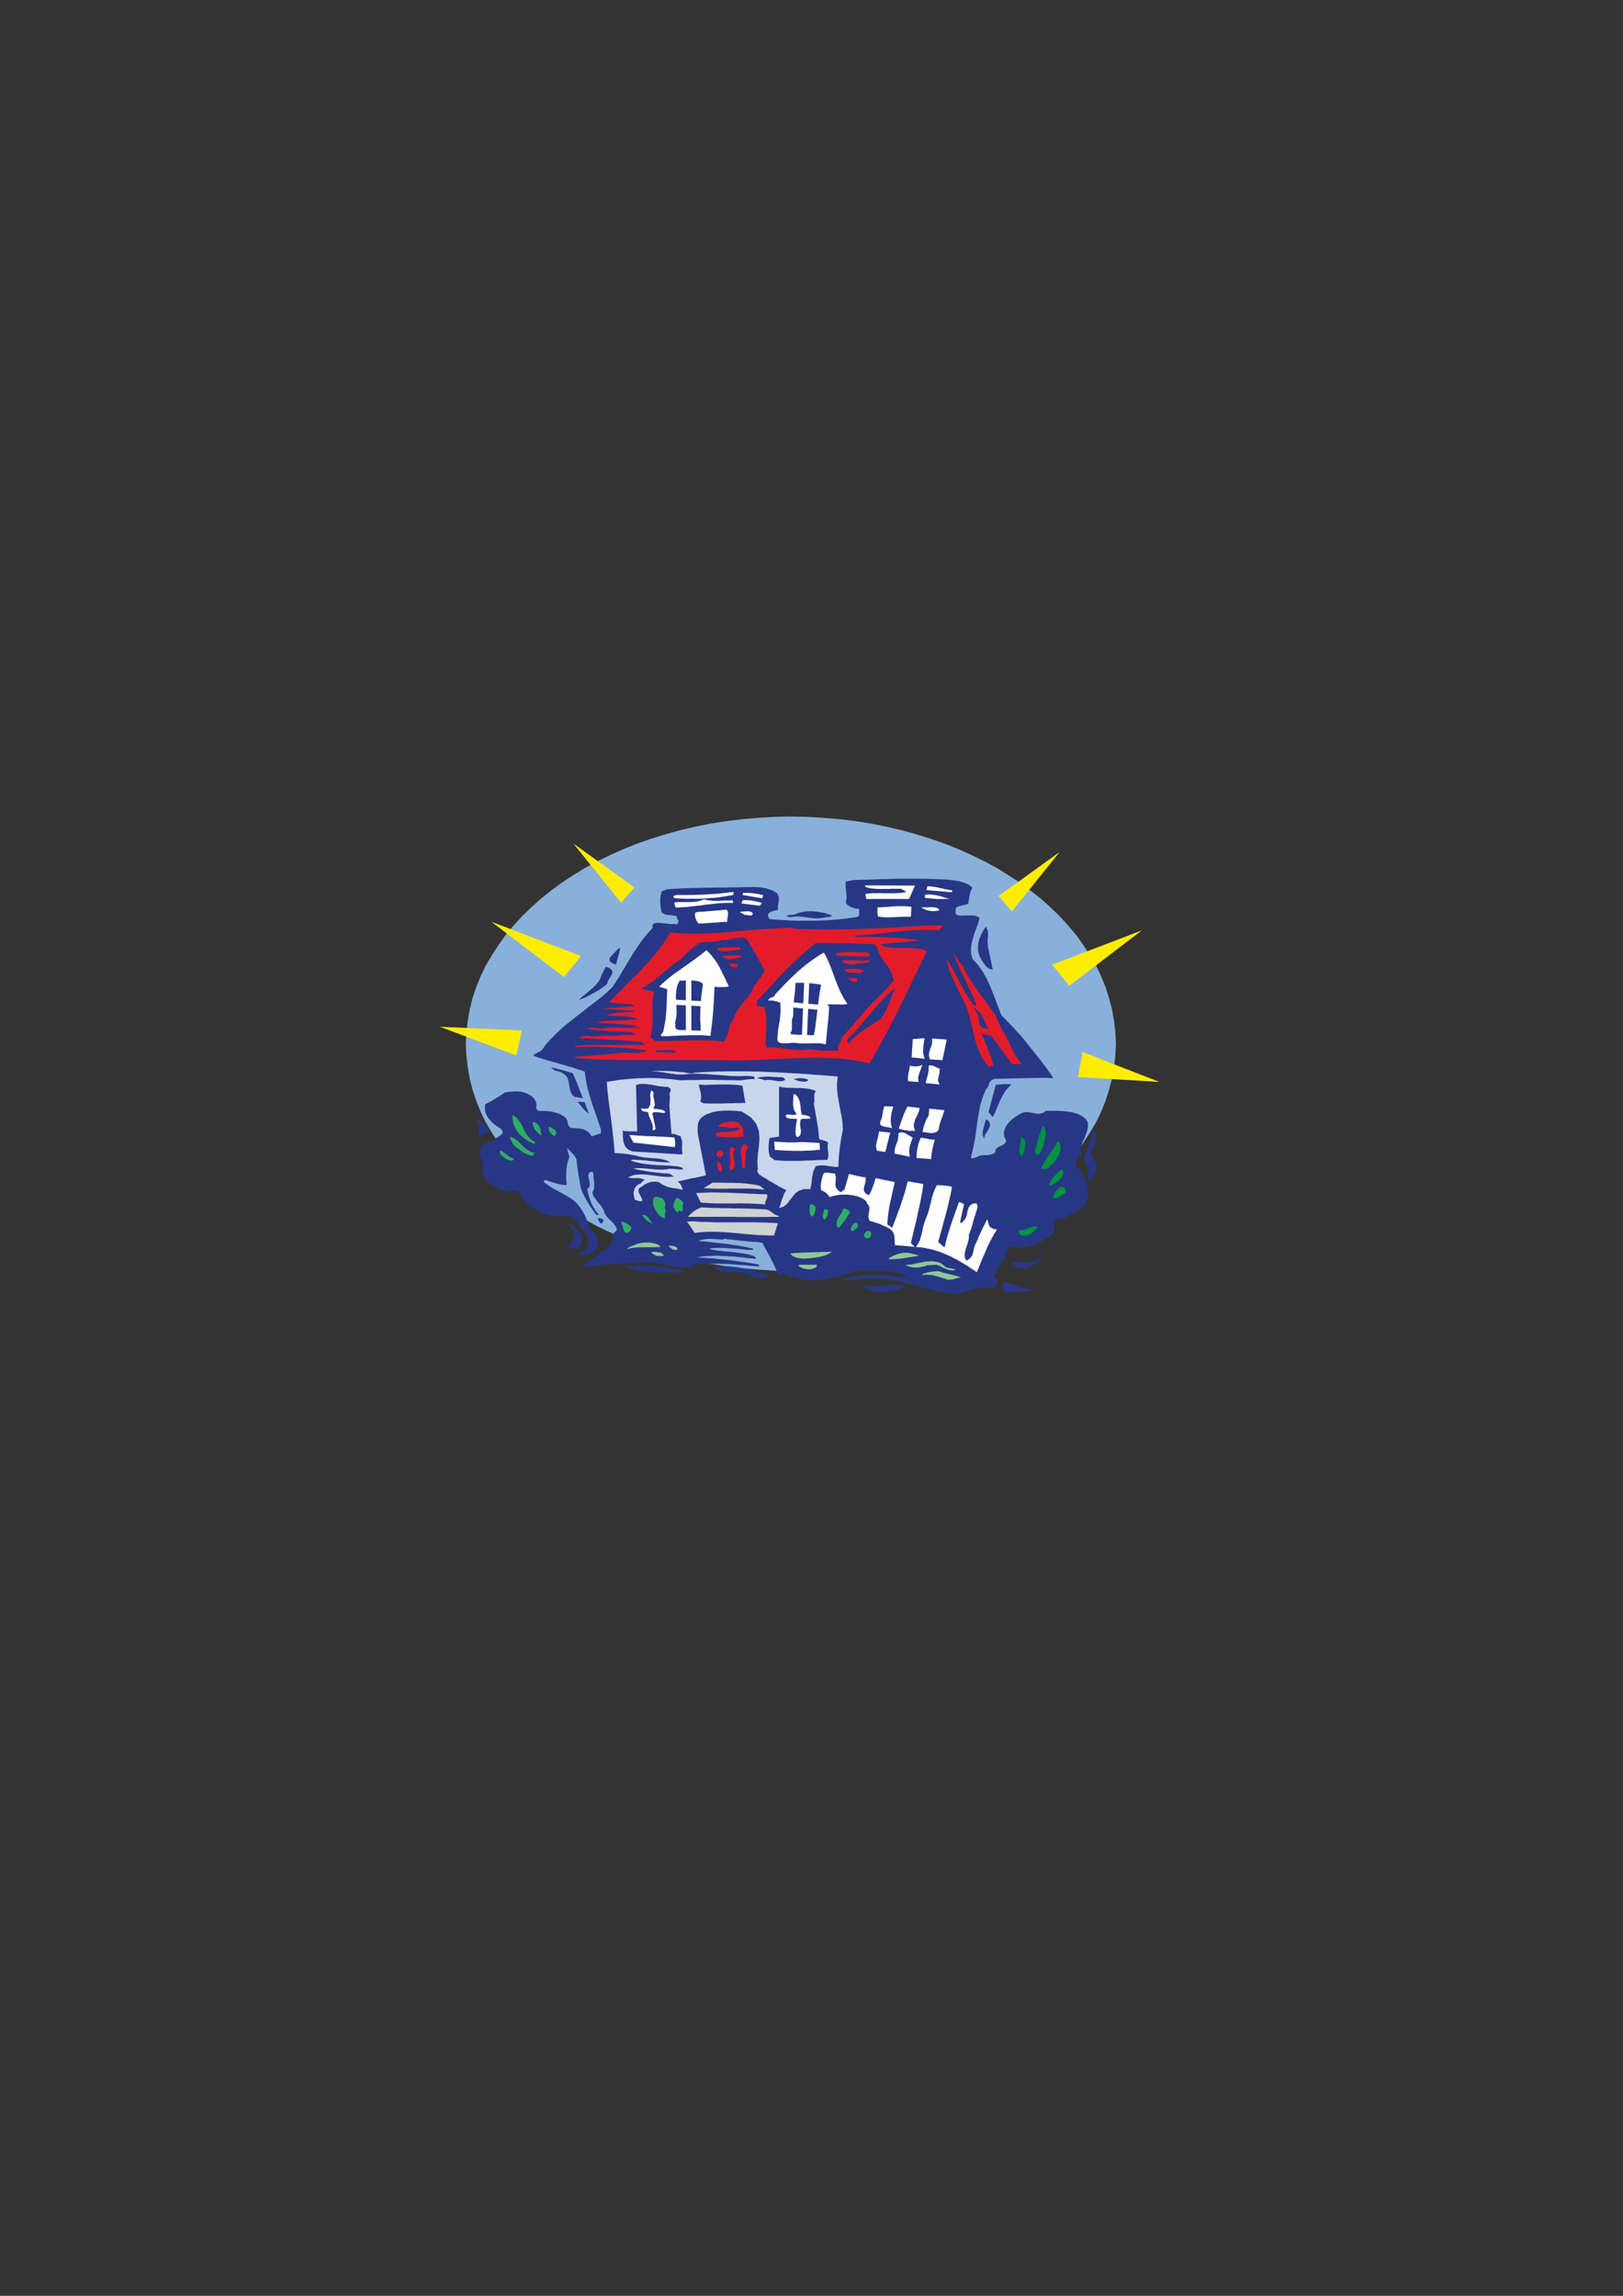 <?xml version="1.0" encoding="utf-8"?>
<!-- Created by UniConvertor 2.0rc4 (https://sk1project.net/) -->
<svg xmlns="http://www.w3.org/2000/svg" height="841.89pt" viewBox="0 0 595.276 841.89" width="595.276pt" version="1.1" xmlns:xlink="http://www.w3.org/1999/xlink" id="987e7c6e-f60f-11ea-b922-dcc15c148e23">

<rect x="0" y="0" width="595.276" height="841.89" fill="#333333" stroke="none"/>

<g>
	<path style="fill:#89b0da;" d="M 290.15,465.585 L 296.27,465.513 302.174,465.153 308.15,464.649 313.982,463.929 319.742,462.993 325.358,461.841 330.902,460.545 336.302,459.033 341.558,457.377 346.67,455.577 351.638,453.561 356.462,451.401 361.07,449.097 365.606,446.649 369.854,444.057 374.03,441.321 377.918,438.441 381.662,435.417 385.19,432.321 388.502,429.009 391.598,425.697 394.478,422.241 397.07,418.713 399.446,415.041 401.606,411.297 403.478,407.481 405.062,403.521 406.358,399.489 407.438,395.457 408.158,391.281 408.662,387.105 408.806,382.857 408.662,378.609 408.158,374.361 407.438,370.257 406.358,366.153 405.062,362.121 403.478,358.233 401.606,354.345 399.446,350.601 397.07,346.929 394.478,343.329 391.598,339.873 388.502,336.489 385.19,333.249 381.662,330.081 377.918,327.129 374.03,324.177 369.854,321.441 365.606,318.849 361.07,316.401 356.462,314.097 351.638,311.937 346.67,309.921 341.558,308.121 336.302,306.465 330.902,304.953 325.358,303.657 319.742,302.505 313.982,301.569 308.15,300.849 302.174,300.345 296.27,299.985 290.15,299.913 284.03,299.985 277.982,300.345 272.078,300.849 266.174,301.569 260.414,302.505 254.798,303.657 249.254,304.953 243.854,306.465 238.598,308.121 233.486,309.921 228.518,311.937 223.694,314.097 219.014,316.401 214.55,318.849 210.23,321.441 206.126,324.177 202.166,327.129 198.494,330.081 194.966,333.249 191.654,336.489 188.558,339.873 185.678,343.329 183.086,346.929 180.71,350.601 178.55,354.345 176.678,358.233 175.094,362.121 173.726,366.153 172.718,370.257 171.998,374.361 171.494,378.609 171.35,382.857 171.494,387.105 171.998,391.281 172.718,395.457 173.726,399.489 175.094,403.521 176.678,407.481 178.55,411.297 180.71,415.041 183.086,418.713 185.678,422.241 188.558,425.697 191.654,429.009 194.966,432.321 198.494,435.417 202.166,438.441 206.126,441.321 210.23,444.057 214.55,446.649 219.014,449.097 223.694,451.401 228.518,453.561 233.486,455.577 238.598,457.377 243.854,459.033 249.254,460.545 254.798,461.841 260.414,462.993 266.174,463.929 272.078,464.649 277.982,465.153 284.03,465.513 290.15,465.585 Z" />
	<path style="fill:#89b0da;" d="M 408.302,382.857 L 408.302,382.857 408.23,387.105 407.726,391.209 407.006,395.385 405.926,399.417 404.63,403.377 403.046,407.337 401.174,411.081 399.086,414.825 396.71,418.497 394.118,421.953 391.238,425.409 388.142,428.721 384.902,431.961 381.374,435.057 377.63,438.081 373.814,440.961 369.638,443.697 365.39,446.217 360.854,448.665 356.318,450.969 351.494,453.129 346.526,455.145 341.414,456.945 336.23,458.601 330.83,460.113 325.286,461.409 319.67,462.561 313.982,463.497 308.15,464.217 302.174,464.721 296.27,465.081 290.15,465.081 290.15,466.089 296.27,465.945 302.174,465.585 308.15,465.081 313.982,464.361 319.814,463.425 325.43,462.273 330.974,460.977 336.374,459.465 341.702,457.809 346.814,456.009 351.782,453.993 356.606,451.833 361.286,449.529 365.822,447.081 370.07,444.417 374.246,441.681 378.206,438.801 381.95,435.777 385.478,432.681 388.862,429.297 391.958,425.985 394.838,422.529 397.43,418.929 399.806,415.257 402.038,411.513 403.91,407.625 405.494,403.665 406.79,399.561 407.87,395.529 408.59,391.353 409.094,387.105 409.31,382.857 409.31,382.857 408.302,382.857 Z" />
	<path style="fill:#89b0da;" d="M 290.15,300.417 L 290.15,300.417 296.27,300.417 302.174,300.777 308.15,301.281 313.982,302.001 319.67,302.937 325.286,304.089 330.83,305.385 336.23,306.897 341.414,308.553 346.526,310.353 351.494,312.369 356.318,314.529 360.854,316.833 365.39,319.281 369.638,321.801 373.742,324.537 377.63,327.489 381.374,330.441 384.902,333.609 388.142,336.777 391.238,340.161 394.118,343.617 396.71,347.145 399.086,350.817 401.174,354.561 403.046,358.377 404.63,362.265 405.926,366.225 407.006,370.329 407.726,374.433 408.23,378.609 408.302,382.857 409.31,382.857 409.094,378.609 408.59,374.289 407.87,370.185 406.79,366.081 405.494,361.977 403.91,358.089 402.038,354.129 399.806,350.385 397.43,346.713 394.838,343.041 391.958,339.585 388.862,336.201 385.478,332.889 381.95,329.721 378.206,326.769 374.318,323.817 370.07,321.081 365.822,318.417 361.286,315.969 356.606,313.665 351.782,311.505 346.814,309.489 341.702,307.689 336.374,306.033 330.974,304.521 325.43,303.225 319.814,302.073 313.982,301.137 308.15,300.417 302.174,299.913 296.27,299.553 290.15,299.409 290.15,299.409 290.15,300.417 Z" />
	<path style="fill:#89b0da;" d="M 171.854,382.857 L 171.854,382.857 171.926,378.609 172.43,374.433 173.15,370.329 174.158,366.225 175.526,362.265 177.11,358.377 178.982,354.561 181.07,350.817 183.446,347.145 186.038,343.617 188.918,340.161 192.014,336.777 195.254,333.609 198.782,330.441 202.454,327.489 206.414,324.537 210.446,321.801 214.766,319.281 219.23,316.833 223.838,314.529 228.662,312.369 233.63,310.353 238.742,308.553 243.926,306.897 249.326,305.385 254.87,304.089 260.486,302.937 266.174,302.001 272.078,301.281 277.982,300.777 284.03,300.417 290.15,300.417 290.15,299.409 284.03,299.553 277.982,299.913 272.078,300.417 266.174,301.137 260.342,302.073 254.726,303.225 249.182,304.521 243.782,306.033 238.454,307.689 233.342,309.489 228.374,311.505 223.55,313.665 218.798,315.969 214.334,318.417 210.014,321.081 205.838,323.817 201.878,326.769 198.206,329.721 194.678,332.889 191.294,336.201 188.198,339.585 185.318,343.041 182.726,346.713 180.35,350.385 178.118,354.129 176.246,358.089 174.662,361.977 173.294,366.081 172.286,370.185 171.566,374.289 171.062,378.609 170.846,382.857 170.846,382.857 171.854,382.857 Z" />
	<path style="fill:#89b0da;" d="M 290.15,465.081 L 290.15,465.081 284.03,465.081 277.982,464.721 272.078,464.217 266.174,463.497 260.486,462.561 254.87,461.409 249.326,460.113 243.926,458.601 238.742,456.945 233.63,455.145 228.662,453.129 223.838,450.969 219.23,448.665 214.766,446.217 210.446,443.697 206.342,440.961 202.454,438.081 198.782,435.057 195.254,431.961 192.014,428.721 188.918,425.409 186.038,421.953 183.446,418.497 181.07,414.825 178.982,411.081 177.11,407.337 175.526,403.377 174.158,399.417 173.15,395.385 172.43,391.209 171.926,387.105 171.854,382.857 170.846,382.857 171.062,387.105 171.566,391.353 172.286,395.529 173.294,399.561 174.662,403.665 176.246,407.625 178.118,411.513 180.35,415.257 182.726,418.929 185.318,422.529 188.198,425.985 191.294,429.297 194.678,432.681 198.206,435.777 201.878,438.801 205.91,441.681 210.014,444.417 214.334,447.081 218.798,449.529 223.55,451.833 228.374,453.993 233.342,456.009 238.454,457.809 243.782,459.465 249.182,460.977 254.726,462.273 260.342,463.425 266.174,464.361 272.078,465.081 277.982,465.585 284.03,465.945 290.15,466.089 290.15,466.089 290.15,465.081 Z" />
	<path style="fill:#273786;" d="M 315.998,471.201 L 317.078,471.417 318.158,471.561 319.166,471.633 320.174,471.633 321.182,471.633 322.19,471.561 323.126,471.489 324.134,471.345 325.07,471.273 326.006,471.201 327.014,471.201 327.95,471.129 328.886,471.201 329.822,471.345 330.83,471.489 331.766,471.777 330.902,472.353 329.966,472.785 328.886,473.073 327.734,473.289 326.582,473.505 325.43,473.649 324.278,473.793 323.198,474.081 322.262,473.937 321.254,473.793 320.318,473.577 319.382,473.289 318.446,472.857 317.582,472.425 316.718,471.849 315.998,471.201 Z" />
	<path style="fill:#273786;" d="M 229.166,464.361 L 230.174,464.289 231.254,464.217 232.334,464.145 233.414,464.145 234.566,464.073 235.718,464.145 236.942,464.145 238.166,464.217 239.39,464.289 240.614,464.361 241.838,464.505 243.062,464.649 244.214,464.865 245.438,465.081 246.662,465.369 247.814,465.657 248.174,465.657 248.606,465.657 248.966,465.657 249.326,465.585 249.686,465.585 250.118,465.657 250.478,465.801 250.838,466.017 250.19,466.449 249.47,466.665 248.606,466.737 247.67,466.737 246.734,466.737 245.798,466.665 244.934,466.593 244.07,466.593 243.206,466.593 242.27,466.665 241.406,466.665 240.47,466.665 239.462,466.593 238.526,466.521 237.59,466.449 236.582,466.377 235.646,466.233 234.638,466.089 233.702,465.873 232.766,465.657 231.83,465.369 230.894,465.081 230.03,464.721 229.166,464.361 Z" />
	<path style="fill:#273786;" d="M 213.542,464.073 L 214.766,463.425 215.99,462.705 217.142,461.841 218.294,460.905 219.446,460.041 220.598,459.105 221.894,458.241 223.19,457.521 223.622,456.729 223.982,455.937 224.198,455.073 224.414,454.137 224.63,453.345 224.99,452.481 225.494,451.761 226.286,451.185 226.07,450.249 225.638,449.457 224.99,448.665 224.27,447.873 223.478,447.153 222.758,446.361 222.11,445.569 221.678,444.705 221.39,443.769 220.886,442.905 220.238,441.969 219.518,441.105 218.798,440.241 218.15,439.305 217.574,438.441 217.286,437.433 217.934,435.633 217.934,433.761 217.718,431.889 217.574,429.945 217.286,429.801 216.998,429.729 216.71,429.729 216.494,429.729 215.918,430.377 215.774,431.169 215.918,432.033 216.134,432.969 216.278,433.833 216.35,434.697 216.062,435.417 215.342,436.065 215.63,437.217 215.918,438.369 216.278,439.521 216.71,440.745 217.214,441.897 217.862,443.049 218.654,444.201 219.518,445.281 219.446,445.425 219.158,445.569 218.87,445.569 218.51,445.281 217.502,443.841 216.422,442.329 215.486,440.817 214.622,439.233 213.83,437.721 213.182,436.137 212.822,434.625 212.606,433.113 212.246,431.169 211.958,429.225 211.67,427.281 211.454,425.337 211.238,424.761 210.95,424.185 210.518,423.609 210.086,423.105 209.51,422.529 209.006,422.025 208.502,421.521 207.998,420.945 208.142,421.665 208.358,422.529 208.574,423.393 208.862,424.185 208.07,426.561 207.71,429.153 207.638,431.889 207.854,434.553 206.918,434.553 205.91,434.409 204.974,434.265 204.038,433.977 203.03,433.689 202.094,433.401 201.23,433.113 200.294,432.753 199.862,432.825 199.502,432.969 199.358,433.257 199.718,433.617 200.438,434.193 201.158,434.697 201.878,435.201 202.67,435.705 203.462,436.137 204.326,436.569 205.118,437.073 205.982,437.505 206.774,437.937 207.566,438.369 208.358,438.873 209.15,439.305 209.87,439.809 210.518,440.313 211.166,440.889 211.742,441.465 212.606,442.545 213.398,443.697 214.046,444.777 214.622,445.857 215.054,447.009 215.414,448.089 215.774,449.169 216.134,450.249 217.142,451.041 218.006,451.905 218.582,452.913 218.942,453.921 219.23,454.929 219.302,455.937 219.302,456.873 219.158,457.737 218.438,458.313 217.574,458.889 216.782,459.393 215.846,459.825 214.838,460.113 213.686,460.329 212.534,460.257 211.238,460.041 212.246,459.753 213.182,459.321 213.974,458.817 214.694,458.241 215.27,457.521 215.702,456.801 215.918,456.009 216.062,455.145 215.702,454.137 215.198,453.129 214.55,452.121 213.902,451.113 213.182,450.105 212.39,449.097 211.67,448.161 210.95,447.153 210.23,446.793 209.438,446.433 208.718,446.217 207.926,446.073 207.206,446.001 206.486,445.929 205.694,445.929 204.974,445.929 204.254,445.929 203.462,445.929 202.742,445.857 201.95,445.785 201.158,445.641 200.366,445.425 199.574,445.137 198.782,444.777 197.126,443.913 195.686,443.049 194.39,442.041 193.238,440.961 192.23,439.881 191.294,438.801 190.43,437.649 189.638,436.497 188.702,436.569 187.838,436.641 186.902,436.641 185.966,436.569 185.03,436.497 184.094,436.281 183.23,435.921 182.294,435.489 181.646,435.201 181.07,434.985 180.566,434.625 180.062,434.337 179.558,433.977 179.126,433.617 178.694,433.257 178.334,432.897 177.398,431.097 176.966,429.225 176.966,427.497 177.038,425.841 176.102,424.257 175.958,422.745 176.318,421.305 176.822,420.009 177.254,419.649 177.686,419.361 178.262,419.145 178.766,418.857 179.342,418.713 179.918,418.569 180.566,418.425 181.214,418.353 181.574,417.777 182.15,417.201 182.87,416.769 183.59,416.265 184.166,415.761 184.382,415.257 184.238,414.609 183.518,413.817 182.006,412.809 180.71,411.801 179.702,410.721 178.838,409.641 178.262,408.489 177.902,407.337 177.83,406.113 177.974,404.961 178.982,404.457 179.846,403.953 180.782,403.449 181.646,402.873 182.51,402.369 183.374,401.865 184.238,401.289 185.102,400.641 185.966,400.497 186.902,400.353 187.766,400.281 188.702,400.209 189.638,400.209 190.574,400.281 191.51,400.425 192.446,400.713 193.382,401.073 194.174,401.433 194.894,401.937 195.47,402.441 195.902,402.945 196.262,403.521 196.55,404.025 196.694,404.601 196.766,404.961 196.766,405.393 196.694,405.897 196.694,406.329 196.838,406.761 197.126,407.121 197.63,407.337 198.494,407.409 199.79,407.409 201.086,407.481 202.31,407.625 203.462,407.913 204.614,408.273 205.694,408.705 206.702,409.281 207.566,410.001 208.07,410.937 208.214,411.801 208.43,412.737 209.366,413.601 210.302,413.673 211.31,413.745 212.246,413.817 213.182,413.961 214.046,414.177 214.838,414.537 215.558,414.969 216.206,415.545 216.926,416.625 217.358,416.625 217.79,416.481 218.15,416.337 218.51,416.193 218.942,416.049 219.374,415.905 219.806,415.761 220.31,415.761 220.454,414.393 219.59,411.729 218.654,408.993 217.718,406.329 216.854,403.665 216.062,401.073 215.342,398.409 214.838,395.673 214.478,393.009 213.398,392.577 212.246,392.217 211.094,391.857 209.942,391.425 208.718,391.137 207.566,390.777 206.342,390.417 205.118,390.057 203.894,389.697 202.742,389.409 201.518,389.049 200.294,388.689 199.142,388.329 197.99,387.969 196.838,387.609 195.686,387.177 195.902,386.817 196.19,386.529 196.622,386.313 197.054,386.025 197.558,385.809 198.062,385.593 198.494,385.233 198.926,384.873 200.006,383.289 201.302,381.777 202.67,380.337 204.11,378.897 205.694,377.457 207.278,376.017 209.006,374.649 210.734,373.281 212.462,371.913 214.262,370.545 216.062,369.105 217.862,367.737 219.662,366.369 221.39,364.929 223.046,363.489 224.63,361.977 225.494,360.609 226.358,359.313 227.222,357.945 228.014,356.577 228.878,355.209 229.67,353.841 230.462,352.473 231.326,351.105 232.118,349.737 233.054,348.369 233.918,347.073 234.854,345.705 235.862,344.337 236.942,343.041 238.094,341.673 239.318,340.377 239.318,339.297 239.822,338.649 240.686,338.433 241.91,338.433 243.278,338.577 244.646,338.721 246.086,338.865 247.31,338.793 248.174,339.009 248.822,338.289 248.75,337.569 248.39,336.777 248.174,335.985 247.382,335.769 246.518,335.697 245.654,335.553 244.79,335.481 243.998,335.337 243.35,335.049 242.846,334.689 242.558,334.113 242.27,332.313 242.126,330.369 242.27,328.569 242.702,326.841 244.502,326.121 246.446,325.977 248.462,325.905 250.406,325.761 252.422,325.689 254.366,325.617 256.382,325.617 258.326,325.545 260.342,325.545 262.358,325.473 264.302,325.473 266.318,325.473 268.334,325.401 270.35,325.401 272.366,325.329 274.382,325.329 276.398,325.257 277.622,325.329 278.918,325.401 280.07,325.617 281.222,325.833 282.302,326.193 283.31,326.553 284.174,327.057 285.038,327.561 285.686,329.001 285.614,330.513 285.326,332.097 285.326,333.681 284.606,333.825 283.886,333.969 283.166,334.185 282.518,334.473 282.014,334.833 281.726,335.265 281.654,335.841 281.87,336.417 282.374,337.065 284.318,337.209 286.262,337.353 288.206,337.425 290.222,337.569 292.31,337.641 294.398,337.641 296.414,337.641 298.43,337.641 300.518,337.569 302.606,337.497 304.694,337.353 306.782,337.209 308.798,336.993 310.814,336.777 312.83,336.489 314.774,336.201 315.062,335.553 315.134,334.761 315.062,334.041 315.206,333.393 314.414,333.249 313.622,333.105 312.83,332.889 312.11,332.601 311.462,332.241 310.886,331.881 310.526,331.449 310.238,330.945 310.526,329.073 310.382,327.129 310.166,325.113 310.166,323.313 312.902,322.737 314.558,322.665 316.286,322.593 318.014,322.593 319.814,322.521 321.542,322.449 323.414,322.377 325.214,322.377 327.014,322.305 328.814,322.233 330.686,322.233 332.486,322.233 334.286,322.233 336.086,322.233 337.814,322.233 339.542,322.233 341.198,322.305 342.278,322.377 343.358,322.377 344.438,322.449 345.59,322.449 346.67,322.521 347.75,322.593 348.83,322.737 349.91,322.809 350.918,323.025 351.926,323.169 352.862,323.457 353.726,323.745 354.59,324.105 355.382,324.465 356.03,324.969 356.678,325.473 355.958,326.913 355.598,328.425 355.382,329.865 355.094,331.377 354.446,331.665 353.654,331.881 352.862,332.025 352.07,332.241 351.35,332.457 350.774,332.817 350.486,333.249 350.558,333.897 350.414,334.905 350.918,335.481 351.926,335.769 353.222,335.769 354.734,335.697 356.246,335.697 357.614,335.769 358.694,336.129 359.27,336.633 358.766,338.505 358.118,340.377 357.398,342.249 356.822,344.193 356.318,346.065 356.102,347.937 356.174,349.809 356.678,351.609 358.766,353.913 360.494,356.433 361.934,358.953 363.158,361.617 364.238,364.281 365.246,366.945 366.254,369.609 367.262,372.273 368.27,373.281 369.206,374.289 370.214,375.297 371.15,376.305 372.158,377.313 373.094,378.393 374.102,379.473 375.038,380.553 376.478,382.353 377.99,384.225 379.43,386.025 380.942,387.897 382.382,389.769 383.75,391.569 385.118,393.513 386.342,395.385 385.91,395.385 385.406,395.385 384.902,395.313 384.398,395.313 383.894,395.241 383.39,395.241 382.886,395.241 382.382,395.241 365.39,395.601 364.382,395.745 363.662,396.105 363.23,396.537 362.87,397.113 362.654,397.761 362.438,398.337 362.15,398.913 361.646,399.345 360.422,402.369 359.486,405.465 358.91,408.561 358.406,411.657 358.046,414.753 357.542,417.921 356.966,420.945 356.174,424.113 356.174,424.689 356.606,424.761 357.038,424.689 357.47,424.617 357.902,424.401 358.334,424.257 358.694,424.041 359.126,423.897 359.558,423.753 360.278,423.681 360.998,423.609 361.79,423.609 362.51,423.537 363.23,423.393 363.878,423.249 364.526,422.961 365.03,422.601 365.102,421.665 365.678,420.945 366.542,420.441 367.55,420.009 368.342,419.505 368.918,418.857 368.99,418.065 368.342,416.913 368.198,415.545 368.414,414.177 368.99,412.953 369.854,411.801 370.934,410.721 372.158,409.713 373.526,408.849 374.966,408.057 376.118,407.841 377.27,407.841 378.422,408.057 379.502,408.273 380.582,408.417 381.662,408.345 382.67,408.057 383.606,407.337 384.614,407.337 385.766,407.337 386.846,407.337 387.998,407.337 389.15,407.409 390.302,407.481 391.454,407.625 392.606,407.769 393.686,407.985 394.694,408.273 395.63,408.633 396.494,409.065 397.286,409.569 398.006,410.145 398.582,410.865 399.014,411.657 399.014,413.241 398.726,414.753 398.222,416.193 397.646,417.561 396.998,418.929 396.566,420.369 396.422,421.809 396.638,423.465 395.126,424.689 394.478,425.841 394.622,427.065 395.27,428.217 396.206,429.441 397.142,430.593 397.862,431.817 398.15,433.041 398.51,434.265 398.87,435.633 399.014,437.001 399.086,438.297 398.87,439.665 398.366,440.961 397.502,442.113 396.278,443.193 395.27,443.769 394.262,444.417 393.254,444.993 392.318,445.641 391.238,446.145 390.158,446.649 389.078,446.937 387.854,447.081 386.99,447.585 386.63,448.233 386.486,448.953 386.558,449.673 386.63,450.465 386.63,451.185 386.414,451.905 385.91,452.553 385.262,453.129 384.542,453.633 383.822,454.137 383.102,454.569 382.31,455.001 381.518,455.433 380.726,455.793 379.934,456.153 379.07,456.513 378.206,456.729 377.342,457.017 376.478,457.161 375.542,457.377 374.606,457.449 373.67,457.521 372.662,457.521 371.222,457.089 370.214,457.305 369.566,457.881 369.206,458.745 368.918,459.825 368.63,460.905 368.198,461.841 367.55,462.561 364.238,468.465 365.174,468.609 365.678,468.969 365.894,469.401 365.822,469.977 365.678,470.553 365.39,471.129 365.174,471.705 365.03,472.209 364.094,472.137 363.23,472.137 362.294,472.137 361.43,472.137 360.566,472.209 359.702,472.353 358.838,472.425 357.974,472.569 357.11,472.785 356.246,473.001 355.454,473.217 354.59,473.433 353.798,473.721 353.006,473.937 352.214,474.225 351.422,474.513 349.262,474.297 347.102,474.009 344.942,473.649 342.854,473.217 340.838,472.713 338.75,472.209 336.734,471.633 334.646,471.057 332.63,470.553 330.542,470.049 328.526,469.617 326.438,469.257 324.278,469.041 322.118,468.897 319.886,468.825 317.654,468.969 316.43,468.969 315.278,469.113 314.054,469.257 312.902,469.473 311.678,469.545 310.526,469.545 309.302,469.257 308.078,468.753 309.086,468.681 310.166,468.609 311.174,468.465 312.254,468.321 313.262,468.177 314.342,468.033 315.422,467.961 316.502,467.817 317.582,467.673 318.59,467.601 319.67,467.529 320.75,467.457 321.83,467.457 322.91,467.529 323.918,467.529 324.998,467.673 326.006,467.817 327.086,467.889 328.166,468.033 329.246,468.105 330.326,468.177 331.334,468.249 332.27,468.249 333.134,468.249 332.054,467.745 331.046,467.313 329.966,466.953 328.886,466.665 327.806,466.449 326.654,466.305 325.574,466.161 324.422,466.089 323.27,466.017 322.118,465.945 320.966,465.945 319.814,465.945 318.662,465.945 317.51,465.945 316.286,465.873 315.134,465.873 313.694,466.233 312.326,466.593 310.886,467.025 309.446,467.457 308.006,467.889 306.566,468.249 305.054,468.609 303.542,468.969 302.03,469.257 300.518,469.401 298.934,469.545 297.422,469.545 295.766,469.401 294.11,469.113 292.454,468.753 290.726,468.177 286.694,466.953 286.622,467.313 286.262,467.457 285.758,467.385 285.326,467.241 284.75,465.801 284.102,464.289 283.382,462.849 282.662,461.481 281.942,460.041 281.15,458.601 280.358,457.233 279.638,455.793 278.846,455.649 278.054,455.505 277.262,455.433 276.47,455.433 275.678,455.361 274.814,455.289 274.022,455.217 273.158,455.073 272.366,455.073 271.574,455.001 270.782,454.857 269.99,454.785 269.198,454.713 268.406,454.569 267.614,454.497 266.75,454.497 266.39,454.281 265.958,454.209 265.598,454.353 265.31,454.569 264.086,454.497 262.862,454.425 261.638,454.353 260.414,454.281 259.262,454.353 258.11,454.497 257.102,454.713 256.166,455.073 257.462,455.217 258.758,455.289 259.982,455.433 261.278,455.577 262.502,455.721 263.798,455.865 265.022,456.009 266.318,456.153 267.542,456.297 268.766,456.513 269.99,456.657 271.286,456.873 272.51,457.089 273.662,457.305 274.886,457.593 276.11,457.809 276.182,458.385 275.246,458.313 274.31,458.313 273.302,458.241 272.294,458.169 271.214,458.025 270.206,457.953 269.126,457.881 268.118,457.809 267.038,457.737 265.958,457.665 264.95,457.593 263.942,457.593 262.934,457.593 261.998,457.665 261.062,457.737 260.198,457.881 260.702,458.169 261.71,458.385 262.79,458.529 263.798,458.673 264.806,458.745 265.814,458.889 266.822,458.961 267.83,459.033 268.838,459.177 269.774,459.249 270.782,459.393 271.718,459.537 272.726,459.681 273.662,459.825 274.67,460.041 275.606,460.329 276.542,460.617 276.83,460.833 277.046,461.121 277.262,461.337 277.262,461.625 275.894,461.481 274.454,461.337 273.086,461.193 271.718,461.049 270.278,460.905 268.91,460.761 267.542,460.689 266.174,460.617 264.806,460.545 263.438,460.473 262.142,460.473 260.774,460.545 259.478,460.617 258.182,460.689 256.886,460.905 255.59,461.121 257.102,461.193 258.614,461.265 260.126,461.409 261.566,461.481 263.006,461.625 264.374,461.769 265.742,461.913 267.182,462.057 268.55,462.201 269.918,462.417 271.286,462.633 272.726,462.777 274.094,462.993 275.534,463.209 276.974,463.497 278.414,463.713 278.414,463.929 278.414,464.145 278.342,464.361 278.126,464.433 276.614,464.289 275.174,464.145 273.662,464.001 272.222,463.929 270.782,463.785 269.342,463.713 267.902,463.569 266.534,463.497 265.094,463.497 263.726,463.425 262.286,463.425 260.918,463.425 259.55,463.497 258.11,463.497 256.742,463.641 255.374,463.713 254.294,464.217 253.214,464.577 252.062,464.721 250.838,464.793 249.542,464.721 248.246,464.577 246.95,464.361 245.582,464.073 244.214,463.785 242.846,463.497 241.478,463.281 240.11,463.065 238.742,462.849 237.374,462.777 236.078,462.777 234.782,462.921 233.558,462.993 232.334,463.137 231.11,463.209 229.886,463.281 228.662,463.353 227.438,463.425 226.214,463.497 224.99,463.569 223.766,463.641 222.542,463.713 221.318,463.857 220.094,463.929 218.942,464.073 217.718,464.217 216.566,464.361 215.414,464.505 213.542,464.073 Z" />
	<path style="fill:#273786;" d="M 271.646,466.449 L 270.278,466.449 268.982,466.449 267.686,466.377 266.39,466.377 265.094,466.233 263.87,465.945 262.646,465.585 261.422,465.009 262.574,464.721 263.726,464.505 264.95,464.361 266.102,464.361 267.326,464.361 268.55,464.505 269.774,464.649 271.07,464.793 272.294,465.081 273.518,465.297 274.814,465.585 276.038,465.945 277.262,466.233 278.486,466.593 279.71,466.881 280.934,467.169 281.366,467.385 281.654,467.673 281.798,468.033 281.942,468.321 280.718,468.609 279.494,468.681 278.126,468.537 276.83,468.249 275.462,467.817 274.166,467.385 272.87,466.881 271.646,466.449 Z" />
	<path style="fill:#273786;" d="M 368.054,470.337 L 369.35,470.337 370.574,470.553 371.798,470.913 372.878,471.345 374.03,471.849 375.182,472.281 376.334,472.569 377.63,472.785 378.782,473.433 368.99,474.009 368.054,473.289 367.766,472.425 367.838,471.417 368.054,470.337 Z" />
	<path style="fill:#8dc998;" d="M 347.102,469.113 L 346.094,468.753 345.086,468.465 344.006,468.105 342.926,467.817 341.846,467.601 340.766,467.529 339.614,467.457 338.534,467.601 338.174,467.313 338.822,467.025 339.542,466.809 340.262,466.593 341.054,466.449 341.846,466.305 342.638,466.233 343.502,466.161 344.366,466.161 345.374,466.521 346.382,466.809 347.39,467.025 348.398,467.313 349.406,467.529 350.486,467.817 351.494,468.105 352.502,468.393 351.854,468.537 351.278,468.681 350.558,468.825 349.91,469.041 349.19,469.185 348.47,469.257 347.75,469.257 347.102,469.113 Z" />
	<path style="fill:#8dc998;" d="M 293.03,464.433 L 292.958,463.785 299.582,463.785 299.582,464.217 299.438,464.577 299.15,464.793 298.79,465.009 298.43,465.153 297.926,465.297 297.566,465.369 297.206,465.513 296.63,465.441 296.054,465.441 295.55,465.297 294.974,465.225 294.47,465.081 293.966,464.865 293.462,464.649 293.03,464.433 Z" />
	<path style="fill:#8dc998;" d="M 238.814,459.321 L 239.102,459.177 239.462,459.033 239.894,459.033 240.326,459.033 240.83,459.105 241.262,459.177 241.766,459.249 242.27,459.321 242.702,459.609 243.062,459.897 243.35,460.185 243.566,460.473 242.99,460.545 242.486,460.545 241.982,460.617 241.478,460.545 240.974,460.545 240.47,460.401 239.966,460.113 239.39,459.825 239.246,459.681 239.102,459.537 239.03,459.465 238.814,459.321 Z" />
	<path style="fill:#273786;" d="M 207.926,457.377 L 208.574,456.657 209.222,455.865 209.87,455.073 210.374,454.281 210.662,453.417 210.734,452.481 210.374,451.473 209.654,450.393 209.222,449.889 208.862,449.457 208.502,448.953 208.214,448.449 209.006,448.809 209.654,449.241 210.23,449.673 210.806,450.249 211.31,450.753 211.886,451.329 212.462,451.833 213.11,452.337 213.326,453.129 213.47,453.921 213.47,454.713 213.326,455.433 213.038,456.153 212.606,456.801 211.958,457.305 211.166,457.737 210.734,457.665 210.374,457.737 209.942,457.809 209.582,457.881 209.15,457.881 208.79,457.809 208.358,457.665 207.926,457.377 Z" />
	<path style="fill:#8dc998;" d="M 229.814,457.953 L 230.39,457.665 230.894,457.305 231.542,457.017 232.19,456.729 232.838,456.513 233.486,456.225 234.206,456.009 234.926,455.865 235.646,455.721 236.438,455.649 237.23,455.649 238.094,455.649 238.886,455.721 239.75,455.937 240.686,456.153 241.55,456.513 241.766,456.657 241.982,456.873 242.126,457.089 242.126,457.305 241.334,457.305 240.542,457.377 239.75,457.377 238.958,457.377 238.166,457.377 237.374,457.377 236.582,457.377 235.79,457.377 235.07,457.377 234.278,457.377 233.558,457.449 232.838,457.521 232.118,457.593 231.398,457.737 230.678,457.881 230.03,458.097 229.814,457.953 Z" />
	<path style="fill:#ffffff;" d="M 337.382,457.377 L 335.942,457.305 336.734,456.081 337.382,454.857 337.742,453.561 338.102,452.265 338.39,450.897 338.678,449.601 339.11,448.161 339.614,446.793 340.19,445.353 340.694,443.841 341.054,442.257 341.486,440.673 341.846,439.089 342.35,437.505 342.926,435.993 343.718,434.553 344.366,434.625 345.086,434.697 345.806,434.697 346.454,434.769 347.174,434.841 347.894,434.913 348.542,435.057 349.19,435.273 348.686,437.793 348.11,440.313 347.534,442.833 346.886,445.353 346.166,447.873 345.518,450.393 344.798,452.913 344.078,455.433 344.366,455.649 344.654,455.937 344.942,456.153 345.23,456.441 345.518,456.729 345.806,456.945 346.166,457.161 346.526,457.305 346.958,455.217 347.534,453.129 348.182,451.041 348.83,448.953 349.55,446.937 350.27,444.849 350.99,442.833 351.71,440.817 352.142,440.889 352.646,441.105 353.078,441.321 353.582,441.537 352.142,448.161 352.574,448.593 353.798,447.297 354.302,446.433 354.59,445.497 354.806,444.489 355.022,443.481 355.382,442.617 355.958,441.897 356.822,441.393 358.118,441.249 358.55,442.329 358.406,443.337 357.974,444.417 357.758,445.353 357.47,446.145 357.182,447.081 356.894,448.017 356.678,448.953 356.39,449.961 356.102,450.897 355.742,451.833 355.382,452.697 355.382,453.849 355.166,455.001 354.806,456.297 354.374,457.521 354.014,458.745 353.798,459.969 353.87,461.121 354.374,462.273 355.382,461.769 356.102,461.121 356.606,460.329 356.894,459.321 357.11,458.385 357.326,457.377 357.686,456.441 358.118,455.577 358.622,454.425 359.054,453.345 359.558,452.265 360.062,451.185 360.494,450.177 361.07,449.169 361.574,448.089 362.15,447.081 362.366,447.945 362.582,448.953 363.086,449.961 364.238,450.609 365.678,450.897 364.526,452.697 363.518,454.569 362.51,456.513 361.646,458.457 360.782,460.473 359.918,462.489 359.126,464.505 358.262,466.521 357.11,465.729 355.886,464.937 354.734,464.145 353.51,463.425 352.286,462.705 351.062,461.985 349.766,461.337 348.542,460.689 347.246,460.113 345.878,459.537 344.582,459.033 343.214,458.601 341.774,458.169 340.334,457.881 338.894,457.593 337.382,457.377 Z" />
	<path style="fill:#8dc998;" d="M 340.118,464.001 L 339.254,464.289 338.318,464.505 337.31,464.721 336.23,464.793 335.15,464.793 334.07,464.649 333.062,464.361 332.126,463.857 332.99,463.785 333.926,463.713 334.862,463.569 335.798,463.353 336.734,463.137 337.742,462.993 338.75,462.777 339.758,462.633 340.694,462.561 341.63,462.489 342.566,462.561 343.502,462.705 344.366,462.921 345.158,463.281 345.95,463.857 346.67,464.505 347.102,464.721 347.606,464.865 348.038,465.009 348.614,465.081 349.118,465.153 349.622,465.297 350.126,465.441 350.558,465.657 349.55,465.873 348.614,465.801 347.75,465.657 346.886,465.297 345.95,464.937 345.086,464.505 344.222,464.073 343.358,463.785 340.118,464.001 Z" />
	<path style="fill:#8dc998;" d="M 289.862,459.609 L 290.798,459.537 291.806,459.465 292.742,459.465 293.75,459.393 294.686,459.321 295.622,459.321 296.558,459.249 297.494,459.249 298.43,459.177 299.366,459.177 300.302,459.177 301.238,459.105 302.174,459.105 303.11,459.105 304.118,459.033 305.054,459.033 304.046,459.753 302.894,460.257 301.598,460.689 300.23,460.977 298.79,461.193 297.422,461.337 295.982,461.481 294.542,461.553 293.822,461.481 293.102,461.337 292.454,461.265 291.806,461.049 291.158,460.833 290.654,460.545 290.222,460.113 289.862,459.609 Z" />
	<path style="fill:#8dc998;" d="M 245.366,457.089 L 245.294,456.801 245.726,456.801 246.23,456.801 246.806,456.873 247.382,457.017 247.886,457.233 248.246,457.449 248.462,457.809 248.39,458.169 248.03,458.385 247.598,458.385 247.166,458.241 246.806,458.241 246.446,457.953 246.014,457.665 245.582,457.377 245.366,457.089 Z" />
	<path style="fill:#ffffff;" d="M 259.838,457.881 L 258.974,457.881 257.75,457.809 259.838,457.881 Z" />
	<path style="fill:#8dc998;" d="M 325.934,461.409 L 326.726,460.977 327.518,460.545 328.382,460.185 329.318,459.825 330.326,459.609 331.334,459.393 332.486,459.393 333.638,459.465 337.238,460.473 335.87,460.689 334.502,460.905 333.062,461.121 331.694,461.337 330.326,461.553 328.958,461.697 327.662,461.769 326.294,461.769 325.934,461.409 Z" />
	<path style="fill:#273786;" d="M 370.934,462.777 L 372.302,462.777 373.742,462.849 375.182,462.921 376.55,462.921 377.846,462.777 379.07,462.489 380.222,462.057 381.23,461.265 382.454,460.977 381.662,461.841 380.726,462.705 379.718,463.497 378.638,464.145 377.414,464.721 376.118,465.009 374.678,465.081 373.166,464.865 372.878,464.577 372.59,464.361 372.23,464.145 371.942,463.929 371.582,463.641 371.366,463.425 371.078,463.137 370.934,462.777 Z" />
	<path style="fill:#2fad66;" d="M 228.734,450.969 L 227.798,447.945 228.374,448.017 228.878,448.161 229.382,448.377 229.886,448.593 230.318,448.953 230.75,449.241 231.11,449.601 231.47,449.961 231.542,450.393 231.326,450.897 231.038,451.401 230.606,451.833 230.102,452.049 229.598,452.049 229.094,451.761 228.734,450.969 Z" />
	<path style="fill:#ffffff;" d="M 328.238,456.585 L 328.166,455.793 328.166,454.929 328.094,454.065 328.022,453.273 327.806,452.409 327.446,451.689 326.798,450.969 325.934,450.393 325.142,449.961 324.278,449.601 323.414,449.169 322.622,448.809 321.686,448.521 320.822,448.233 319.958,447.945 319.022,447.729 318.59,446.865 318.518,446.001 318.59,445.209 318.734,444.345 318.878,443.553 318.878,442.761 318.59,441.969 317.942,441.249 317.87,440.817 317.582,440.385 317.15,440.025 316.646,439.665 316.07,439.377 315.494,439.089 314.918,438.873 314.342,438.657 313.046,438.369 311.678,438.153 310.382,438.081 309.014,438.081 307.718,438.153 306.494,438.369 305.27,438.657 304.19,439.017 304.046,438.657 303.83,438.297 303.47,437.937 303.11,437.577 302.678,437.217 302.246,436.929 301.742,436.713 301.166,436.497 301.022,434.985 301.166,433.473 301.526,431.961 301.958,430.521 302.318,430.161 302.822,430.017 303.326,430.017 303.83,430.017 304.406,430.161 304.982,430.233 305.558,430.305 306.134,430.233 306.494,431.097 306.566,432.033 306.494,432.969 306.422,433.833 306.422,434.697 306.638,435.561 307.286,436.425 308.366,437.217 309.734,436.209 311.39,430.521 312.182,430.665 312.902,430.881 313.694,431.025 314.414,431.241 315.206,431.385 315.926,431.529 316.718,431.673 317.438,431.673 317.51,432.537 317.438,433.473 317.15,434.409 316.934,435.273 316.79,436.209 317.006,437.001 317.582,437.721 318.662,438.297 319.094,437.577 319.454,436.857 319.814,436.065 320.102,435.273 320.39,434.481 320.678,433.689 320.894,432.825 321.11,432.033 328.166,433.473 327.734,435.417 327.302,437.361 326.87,439.305 326.438,441.177 326.078,443.121 325.79,445.065 325.574,447.009 325.43,449.025 325.934,449.313 326.438,449.601 326.798,449.961 327.158,450.321 327.878,448.521 328.598,446.721 329.246,444.921 329.966,443.049 330.614,441.177 331.19,439.305 331.838,437.361 332.342,435.417 332.918,433.185 338.678,434.193 338.246,437.001 337.742,439.809 337.166,442.473 336.59,445.137 336.014,447.801 335.366,450.465 334.718,453.129 334.07,455.865 335.51,457.233 328.238,456.585 Z" />
	<path style="fill:#cfd1d2;" d="M 251.918,448.017 L 252.71,447.945 253.574,447.873 254.51,447.873 255.374,447.945 256.31,448.017 257.174,448.089 258.11,448.089 259.046,448.089 260.702,448.161 262.358,448.233 264.014,448.233 265.598,448.233 267.254,448.233 268.91,448.233 270.494,448.233 272.15,448.233 273.734,448.233 275.39,448.233 277.046,448.233 278.702,448.305 280.286,448.305 281.942,448.377 283.67,448.449 285.326,448.593 283.886,453.057 282.014,453.057 280.142,452.985 278.27,452.913 276.398,452.769 274.526,452.625 272.726,452.481 270.926,452.265 269.126,452.121 267.326,451.977 265.526,451.833 263.726,451.761 261.926,451.689 260.198,451.689 258.398,451.761 256.67,451.905 254.87,452.121 254.438,451.617 254.078,451.113 253.718,450.537 253.43,450.033 253.07,449.529 252.71,449.025 252.35,448.521 251.918,448.017 Z" />
	<path style="fill:#273786;" d="M 219.158,446.793 L 219.446,446.721 219.806,446.721 220.166,446.721 220.526,446.793 220.814,447.009 221.102,447.153 221.318,447.441 221.39,447.729 220.67,448.737 220.022,448.377 219.662,447.873 219.446,447.225 219.158,446.793 Z" />
	<path style="fill:#2fad66;" d="M 316.862,452.841 L 317.15,452.337 317.438,451.905 317.798,451.545 318.374,451.401 319.238,451.545 319.526,452.121 319.454,452.841 319.31,453.489 319.094,453.849 318.734,453.993 318.302,454.065 317.87,454.065 317.438,453.921 317.078,453.633 316.862,453.273 316.862,452.841 Z" />
	<path style="fill:#2fad66;" d="M 235.574,445.425 L 236.366,445.497 237.014,445.785 237.518,446.217 237.95,446.721 238.31,447.297 238.67,447.801 239.03,448.377 239.462,448.809 238.814,448.521 238.166,448.161 237.518,447.801 237.014,447.369 236.51,446.937 236.15,446.433 235.79,445.929 235.574,445.425 Z" />
	<path style="fill:#2fad66;" d="M 312.398,449.745 L 312.686,449.241 313.118,448.737 313.694,448.449 314.27,448.377 314.558,448.881 314.702,449.385 314.558,449.961 314.198,450.393 312.614,451.545 312.182,451.185 312.038,450.753 312.11,450.249 312.398,449.745 Z" />
	<path style="fill:#2fad66;" d="M 309.374,443.121 L 309.734,443.193 310.094,443.337 310.454,443.409 310.742,443.553 311.102,443.769 311.318,443.913 311.534,444.201 311.678,444.489 311.318,445.281 310.814,446.073 310.31,446.865 309.806,447.585 309.23,448.305 308.654,449.025 308.078,449.745 307.502,450.465 306.926,449.457 306.854,448.521 306.998,447.585 307.43,446.649 307.934,445.785 308.51,444.921 309.014,443.985 309.374,443.121 Z" />
	<path style="fill:#2fad66;" d="M 239.678,442.257 L 239.534,441.465 239.534,440.745 239.534,439.953 239.822,439.233 240.11,439.017 240.47,438.873 240.83,438.873 241.19,438.945 241.55,439.017 241.982,439.161 242.414,439.305 242.918,439.377 243.494,440.025 243.854,440.745 243.998,441.393 243.998,442.113 243.854,442.545 243.854,442.977 243.926,443.409 244.286,443.841 243.998,444.561 243.926,445.281 243.854,446.001 243.926,446.793 242.99,446.505 242.27,446.073 241.622,445.569 241.118,444.921 240.686,444.201 240.326,443.553 239.966,442.833 239.678,442.257 Z" />
	<path style="fill:#009340;" d="M 373.67,451.689 L 373.742,451.329 373.958,451.113 374.318,451.041 374.678,451.041 375.038,451.041 375.47,451.041 375.83,450.969 376.046,450.825 376.838,450.537 377.486,450.249 377.99,450.033 378.494,449.817 378.926,449.673 379.43,449.673 380.006,449.817 380.726,450.177 380.222,450.537 379.718,450.969 379.214,451.401 378.71,451.905 378.206,452.337 377.63,452.697 376.982,452.985 376.262,453.201 375.83,453.201 375.398,453.201 374.966,453.057 374.534,452.913 374.174,452.697 373.886,452.409 373.742,452.121 373.67,451.689 Z" />
	<path style="fill:#cfd1d2;" d="M 252.35,446.217 L 252.782,445.713 253.286,445.209 253.862,444.705 254.438,444.273 255.086,443.769 255.734,443.409 256.454,443.049 257.246,442.761 258.758,442.833 260.27,442.905 261.71,442.977 263.222,442.977 264.59,443.049 266.03,443.049 267.47,443.049 268.838,443.121 270.278,443.121 271.718,443.121 273.086,443.193 274.526,443.193 275.966,443.265 277.406,443.337 278.918,443.409 280.43,443.481 281.222,443.553 281.87,443.769 282.446,444.129 283.022,444.489 283.598,444.993 284.246,445.353 284.894,445.713 285.614,445.929 285.686,446.217 283.526,446.217 281.438,446.289 279.278,446.289 277.19,446.289 275.102,446.289 273.014,446.289 270.926,446.289 268.91,446.217 266.822,446.217 264.734,446.217 262.718,446.217 260.63,446.217 258.542,446.217 256.526,446.217 254.438,446.217 252.35,446.217 Z" />
	<path style="fill:#2fad66;" d="M 246.95,442.401 L 247.166,441.537 247.31,440.745 247.598,440.025 248.174,439.305 248.678,439.377 249.038,439.593 249.398,439.809 249.686,440.025 249.974,440.313 250.19,440.601 250.478,440.889 250.766,441.105 250.478,441.465 250.406,442.041 250.406,442.617 250.478,443.265 250.406,443.769 250.19,444.057 249.686,444.129 248.822,443.913 248.75,444.777 248.102,444.345 247.598,443.769 247.238,443.049 246.95,442.401 Z" />
	<path style="fill:#2fad66;" d="M 302.39,443.409 L 302.894,443.481 303.326,443.553 303.686,443.769 303.758,444.201 303.614,445.065 303.398,445.857 302.966,446.649 302.318,447.369 301.814,446.361 301.814,445.353 302.102,444.345 302.39,443.409 Z" />
	<path style="fill:#2fad66;" d="M 297.062,441.969 L 297.278,441.681 297.566,441.609 297.854,441.609 298.214,441.753 298.502,441.969 298.79,442.185 299.006,442.473 299.15,442.689 299.006,443.697 298.862,444.633 298.502,445.497 297.71,446.217 297.134,445.209 296.918,444.129 296.918,442.977 297.062,441.969 Z" />
	<path style="fill:#c7d6ec;" d="M 285.758,443.049 L 286.046,442.257 286.334,441.465 286.55,440.601 286.838,439.737 287.198,438.873 287.486,438.009 287.918,437.217 288.35,436.425 287.054,435.777 285.83,435.129 284.606,434.409 283.382,433.689 282.086,432.969 280.862,432.177 279.638,431.457 278.414,430.665 278.126,430.233 277.838,429.729 277.694,429.225 277.982,428.865 277.766,426.057 277.982,423.177 278.342,420.369 278.558,417.561 278.342,414.753 277.406,412.161 275.39,409.713 272.006,407.553 271.07,407.481 270.134,407.337 269.198,407.337 268.262,407.265 267.326,407.265 266.39,407.265 265.454,407.265 264.59,407.337 263.654,407.409 262.79,407.553 261.926,407.697 261.134,407.913 260.342,408.201 259.622,408.417 258.902,408.777 258.254,409.137 257.318,409.785 256.67,410.505 256.238,411.297 256.022,412.161 255.878,413.025 255.878,413.961 255.878,414.897 255.95,415.761 258.902,431.025 257.606,431.313 256.31,431.601 255.014,431.889 253.718,432.105 252.422,432.393 251.126,432.681 249.902,432.969 248.606,433.257 249.326,433.977 249.83,434.697 250.19,435.561 250.406,436.353 249.326,436.065 248.174,435.849 247.022,435.705 245.87,435.489 244.79,435.201 243.71,434.769 242.702,434.265 241.766,433.545 240.542,433.329 239.462,433.329 238.526,433.473 237.662,433.761 236.798,434.193 236.078,434.625 235.358,435.129 234.638,435.561 234.134,436.209 234.206,437.073 234.638,438.081 235.214,439.089 235.574,439.953 235.502,440.457 234.638,440.529 232.838,439.953 232.622,439.161 232.478,438.369 232.406,437.577 232.478,436.785 232.694,436.065 233.054,435.345 233.63,434.697 234.422,434.193 234.782,434.049 235.07,433.905 235.286,433.689 235.43,433.473 235.574,433.257 235.862,433.041 236.15,432.897 236.582,432.753 235.862,432.393 235.142,432.177 234.422,432.033 233.702,432.033 232.91,432.033 232.118,432.033 231.254,431.961 230.39,431.817 231.182,431.385 232.046,431.025 232.982,430.809 233.99,430.737 234.998,430.665 236.006,430.665 237.158,430.737 238.238,430.881 239.39,431.025 240.47,431.169 241.622,431.313 242.774,431.457 243.926,431.529 245.006,431.601 246.086,431.529 247.166,431.457 245.582,430.377 244.718,430.305 243.854,430.305 242.99,430.233 242.054,430.089 241.19,430.017 240.326,429.945 239.462,429.801 238.598,429.729 237.734,429.585 236.87,429.441 236.006,429.297 235.214,429.153 234.422,429.009 233.63,428.865 232.838,428.649 232.118,428.505 232.838,428.433 233.63,428.361 234.35,428.361 235.142,428.361 235.934,428.433 236.726,428.505 237.518,428.577 238.31,428.649 239.102,428.721 239.822,428.793 240.614,428.865 241.406,428.865 242.198,428.937 242.99,428.937 243.71,428.865 244.502,428.793 245.222,428.649 245.942,428.577 246.806,428.649 247.598,428.721 248.39,428.793 249.182,428.865 249.902,428.865 250.55,428.865 250.406,428.505 250.118,428.217 249.686,428.001 249.182,427.857 248.678,427.713 248.102,427.641 247.598,427.641 247.238,427.569 246.23,427.497 245.294,427.425 244.286,427.425 243.278,427.353 242.27,427.281 241.262,427.281 240.254,427.209 239.246,427.137 238.238,426.993 237.23,426.921 236.222,426.777 235.214,426.633 234.278,426.417 233.27,426.201 232.334,425.913 231.398,425.625 231.902,425.265 232.694,425.265 233.558,425.337 234.422,425.337 235.286,425.409 236.15,425.481 237.014,425.553 237.878,425.697 238.814,425.769 239.678,425.841 240.542,425.985 241.478,426.057 242.342,426.129 243.206,426.201 244.142,426.201 245.006,426.273 245.87,426.273 244.646,425.625 243.35,425.193 241.91,424.905 240.47,424.761 238.958,424.689 237.446,424.545 235.934,424.401 234.494,424.113 233.414,423.825 232.262,423.609 231.11,423.393 229.958,423.177 228.806,423.033 227.654,422.961 226.502,422.889 225.422,422.889 225.206,419.649 224.846,416.409 224.486,413.169 224.054,409.929 223.622,406.689 223.19,403.377 222.83,400.137 222.542,396.753 224.126,396.465 225.71,396.249 227.294,395.961 228.95,395.817 230.606,395.673 232.262,395.529 233.99,395.385 235.718,395.385 237.374,395.313 239.174,395.313 240.902,395.385 242.63,395.457 244.43,395.601 246.158,395.745 247.958,395.961 249.686,396.177 250.982,396.105 252.278,396.105 253.574,396.033 254.87,396.033 256.166,396.033 257.462,395.961 258.758,395.961 260.054,395.961 261.35,395.961 262.646,396.033 263.942,396.033 265.238,396.033 266.534,396.105 267.83,396.105 269.198,396.105 270.494,396.177 271.286,396.177 272.078,396.105 272.798,396.033 273.59,395.889 274.382,395.817 275.102,395.745 275.894,395.673 276.686,395.673 276.83,395.241 276.614,394.953 276.254,394.737 275.75,394.665 275.102,394.593 274.526,394.593 273.95,394.521 273.518,394.521 272.006,394.593 270.566,394.593 269.054,394.593 267.542,394.521 266.102,394.377 264.59,394.305 263.078,394.161 261.638,394.089 260.126,393.945 258.686,393.873 257.246,393.801 255.806,393.729 254.366,393.729 252.926,393.801 251.486,393.945 250.118,394.089 249.326,394.017 248.606,394.017 247.814,393.945 247.022,393.801 246.302,393.729 245.51,393.585 244.718,393.513 243.998,393.369 243.206,393.225 242.414,393.153 241.622,393.009 240.83,392.937 240.038,392.865 239.246,392.793 238.382,392.721 237.59,392.721 238.31,392.721 239.102,392.721 239.894,392.721 240.686,392.721 241.478,392.721 242.342,392.721 243.206,392.721 244.07,392.721 244.934,392.793 245.798,392.793 246.662,392.865 247.526,392.937 248.39,393.009 249.254,393.081 250.118,393.153 250.91,393.225 251.414,393.297 251.918,393.441 252.422,393.513 252.926,393.585 253.43,393.657 253.934,393.585 254.438,393.513 254.87,393.369 256.526,393.225 258.11,393.153 259.766,393.081 261.422,393.009 263.006,392.937 264.662,392.937 266.318,392.865 267.974,392.865 269.63,392.865 271.286,392.865 272.942,392.865 274.598,392.865 276.254,392.937 277.91,392.937 279.566,393.009 281.222,393.081 282.878,393.153 284.534,393.225 286.19,393.297 287.846,393.369 289.502,393.513 291.158,393.585 292.814,393.657 294.398,393.801 296.054,393.873 297.638,394.017 299.222,394.161 300.878,394.233 302.462,394.377 304.118,394.521 305.702,394.593 307.286,394.737 306.998,397.113 306.998,399.489 307.286,401.865 307.718,404.313 308.15,406.833 308.654,409.281 309.014,411.729 309.158,414.177 308.51,417.561 308.006,420.945 307.646,424.401 307.502,427.929 306.422,427.929 305.342,427.785 304.262,427.641 303.182,427.497 302.174,427.353 301.094,427.353 300.158,427.425 299.222,427.641 298.286,429.585 297.854,431.745 297.638,433.905 297.206,436.065 294.83,436.065 293.03,436.641 291.734,437.577 290.726,438.801 289.718,440.097 288.71,441.393 287.486,442.401 285.758,443.049 Z" />
	<path style="fill:#cfd1d2;" d="M 255.302,437.505 L 256.814,437.433 258.398,437.361 259.982,437.289 261.566,437.289 263.222,437.289 264.806,437.361 266.534,437.361 268.19,437.433 269.846,437.505 271.502,437.577 273.23,437.649 274.886,437.721 276.542,437.793 278.126,437.865 279.782,437.937 281.366,437.937 281.438,438.873 281.15,439.737 280.718,440.673 280.646,441.681 279.062,441.537 277.55,441.465 275.966,441.393 274.454,441.321 273.014,441.321 271.502,441.249 270.062,441.321 268.622,441.321 267.182,441.321 265.742,441.321 264.302,441.321 262.862,441.321 261.422,441.249 259.982,441.177 258.542,441.105 257.03,440.961 255.302,437.505 Z" />
	<path style="fill:#cfd1d2;" d="M 261.494,433.617 L 262.574,433.689 263.654,433.689 264.734,433.689 265.814,433.761 266.894,433.761 267.974,433.761 269.054,433.761 270.206,433.833 271.286,433.833 272.366,433.905 273.446,433.977 274.526,434.121 275.606,434.265 276.686,434.409 277.766,434.625 278.846,434.913 280.43,436.281 278.99,436.137 277.622,435.993 276.254,435.921 274.814,435.849 273.446,435.849 272.078,435.849 270.71,435.849 269.342,435.849 267.902,435.849 266.534,435.921 265.166,435.921 263.726,435.921 262.358,435.921 260.918,435.849 259.478,435.777 258.038,435.705 261.494,433.617 Z" />
	<path style="fill:#009340;" d="M 386.27,439.233 L 386.27,438.873 386.558,438.441 386.846,438.009 386.558,437.649 386.846,437.289 387.206,436.929 387.494,436.497 387.854,436.137 388.214,435.777 388.646,435.489 389.15,435.273 389.654,435.129 390.302,435.561 390.734,436.137 390.878,436.857 390.662,437.649 390.086,437.937 389.582,438.225 389.15,438.585 388.646,438.945 388.142,439.161 387.638,439.377 386.99,439.377 386.27,439.233 Z" />
	<path style="fill:#009340;" d="M 389.366,428.793 L 389.942,429.369 390.014,430.089 389.798,430.809 389.51,431.601 389.078,432.033 388.646,432.537 388.07,433.041 387.494,433.473 386.918,433.905 386.27,434.265 385.55,434.553 384.83,434.625 385.046,433.833 385.406,433.041 385.91,432.249 386.486,431.529 387.206,430.809 387.854,430.089 388.646,429.441 389.366,428.793 Z" />
	<path style="fill:#e31c2a;" d="M 263.87,429.513 L 263.438,428.649 263.15,427.785 263.078,426.921 263.15,425.985 264.158,426.561 264.59,427.353 264.734,428.217 264.878,429.153 264.662,429.297 264.518,429.513 264.302,429.657 263.87,429.513 Z" />
	<path style="fill:#e31c2a;" d="M 267.542,428.217 L 267.902,426.417 267.758,424.401 267.542,422.385 267.902,420.657 268.334,420.657 268.838,420.873 269.198,421.089 269.558,421.449 269.054,422.385 268.982,423.393 269.054,424.473 269.27,425.553 269.414,426.633 269.414,427.641 269.054,428.505 268.19,429.297 267.542,428.217 Z" />
	<path style="fill:#e31c2a;" d="M 272.294,427.785 L 272.222,426.849 272.078,425.769 271.934,424.689 271.79,423.537 271.718,422.457 271.79,421.377 272.15,420.441 272.798,419.577 273.734,419.937 274.166,420.369 274.238,420.801 274.094,421.161 273.806,421.665 273.518,422.241 273.374,422.745 273.446,423.249 273.518,424.473 273.374,425.625 273.23,426.777 273.302,428.073 272.87,428.721 272.294,427.785 Z" />
	<path style="fill:#2fad66;" d="M 183.374,422.961 L 183.374,422.673 183.302,422.241 183.374,421.953 183.878,422.025 184.454,422.385 185.03,422.745 185.534,423.177 186.038,423.537 186.542,423.969 187.046,424.257 187.622,424.617 188.27,424.833 188.486,425.193 188.27,425.409 187.766,425.553 187.19,425.625 186.542,425.409 185.894,425.121 185.39,424.833 184.886,424.473 184.382,424.113 184.022,423.753 183.662,423.321 183.374,422.961 Z" />
	<path style="fill:#273786;" d="M 398.798,427.929 L 398.006,426.273 397.79,424.689 398.078,423.105 398.582,421.521 399.302,420.009 399.95,418.353 400.454,416.697 400.67,414.969 400.742,414.681 401.246,414.753 401.678,415.113 402.038,415.617 402.182,416.121 401.966,416.769 401.822,417.489 401.822,418.209 401.75,418.929 401.678,419.649 401.39,420.297 400.958,420.945 400.166,421.377 400.094,422.529 400.31,423.537 400.742,424.545 401.318,425.553 401.894,426.489 402.254,427.497 402.326,428.577 402.038,429.729 401.534,430.449 401.03,431.241 400.454,431.961 399.95,432.753 399.374,432.321 399.086,431.817 399.014,431.241 399.086,430.521 399.158,429.801 399.23,429.153 399.086,428.505 398.798,427.929 Z" />
	<path style="fill:#2fad66;" d="M 189.206,420.729 L 188.342,419.793 187.694,418.713 187.262,417.705 187.118,416.769 188.414,417.345 189.494,418.137 190.502,418.929 191.366,419.865 192.23,420.729 193.238,421.521 194.462,422.241 195.902,422.817 196.046,423.105 195.83,423.249 195.542,423.465 195.542,423.825 194.606,423.681 193.67,423.465 192.806,423.105 192.014,422.673 191.222,422.169 190.502,421.593 189.854,421.089 189.206,420.729 Z" />
	<path style="fill:#009340;" d="M 383.102,428.937 L 383.246,428.865 383.318,428.721 383.39,428.649 383.39,428.577 381.878,428.505 382.382,427.209 383.102,425.985 383.894,424.689 384.758,423.465 385.694,422.169 386.558,420.945 387.35,419.649 388.07,418.353 388.718,419.289 389.006,420.297 389.006,421.305 388.79,422.385 388.358,423.465 387.782,424.545 387.134,425.553 386.486,426.417 386.126,426.777 385.694,427.065 385.334,427.425 384.902,427.785 384.542,428.145 384.038,428.433 383.606,428.721 383.102,428.937 Z" />
	<path style="fill:#273786;" d="M 282.374,424.113 L 281.942,422.313 281.87,420.657 282.014,419.001 282.23,417.345 285.758,416.769 285.758,398.481 286.55,398.625 287.342,398.769 288.206,398.841 289.07,398.913 289.934,398.913 290.798,398.913 291.734,398.985 292.598,398.985 293.534,398.985 294.398,399.057 295.262,399.129 296.126,399.201 296.99,399.345 297.71,399.561 298.502,399.777 299.222,400.065 298.646,401.145 298.646,402.369 298.718,403.665 298.502,404.889 299.078,408.057 299.654,411.369 300.158,414.609 300.446,417.705 300.95,417.921 301.526,418.065 302.174,418.281 302.822,418.425 303.326,418.641 303.614,418.929 303.758,419.289 303.542,419.793 303.614,421.161 303.758,422.601 303.83,423.969 303.47,425.337 302.246,425.337 301.022,425.409 299.798,425.409 298.574,425.481 297.494,425.553 296.27,425.553 295.118,425.625 293.966,425.697 292.742,425.697 291.59,425.697 290.366,425.697 289.142,425.697 287.918,425.697 286.694,425.625 285.398,425.553 284.102,425.409 282.374,424.113 Z" />
	<path style="fill:#e31c2a;" d="M 262.718,423.537 L 262.718,423.033 263.078,422.601 263.582,422.241 264.086,421.881 264.518,421.953 264.806,422.169 265.094,422.457 265.31,422.817 265.31,423.177 265.094,423.609 264.806,423.969 264.446,424.257 264.014,424.401 263.51,424.329 263.078,424.041 262.718,423.537 Z" />
	<path style="fill:#273786;" d="M 231.902,422.241 L 230.534,421.593 229.598,420.801 229.022,419.793 228.662,418.713 228.518,417.561 228.446,416.481 228.446,415.473 228.374,414.609 229.022,414.753 229.598,414.825 230.246,414.825 230.966,414.897 231.614,414.897 232.262,414.897 232.982,414.897 233.702,414.969 233.27,397.905 233.918,397.689 234.638,397.545 235.358,397.473 236.006,397.473 236.726,397.545 237.446,397.545 238.166,397.689 238.886,397.761 239.606,397.905 240.398,398.049 241.118,398.193 241.838,398.337 242.63,398.409 243.35,398.481 244.142,398.553 244.862,398.553 245.582,398.913 245.942,399.345 246.014,399.705 245.942,400.137 245.726,400.569 245.582,401.001 245.51,401.433 245.726,401.865 245.51,405.177 245.726,408.705 246.014,412.305 246.302,415.833 246.806,415.833 247.238,415.833 247.67,415.977 248.102,416.121 248.462,416.265 248.894,416.409 249.254,416.553 249.614,416.697 250.19,418.497 250.19,420.081 250.118,421.593 250.334,423.177 249.686,423.321 231.902,422.241 Z" />
	<path style="fill:#ffffff;" d="M 336.158,424.617 L 336.23,422.673 336.518,420.945 336.95,419.145 337.67,417.273 338.39,417.273 339.038,417.417 339.686,417.489 340.334,417.633 340.982,417.777 341.558,417.849 342.206,417.921 342.854,417.849 342.422,419.649 341.99,421.377 341.702,423.177 341.486,425.049 336.158,424.617 Z" />
	<path style="fill:#ffffff;" d="M 328.094,423.033 L 328.094,422.097 328.238,421.233 328.454,420.369 328.814,419.433 329.174,418.497 329.39,417.561 329.534,416.553 329.534,415.545 330.254,415.257 330.974,415.257 331.622,415.401 332.27,415.689 332.918,416.121 333.566,416.481 334.142,416.841 334.79,417.129 334.142,418.857 333.638,420.585 333.422,422.313 333.71,424.185 328.094,423.033 Z" />
	<path style="fill:#ffffff;" d="M 283.958,418.641 L 285.182,418.713 286.478,418.785 287.774,418.857 289.07,418.929 290.438,418.929 291.734,418.929 293.03,418.857 294.326,418.785 300.59,419.145 300.734,421.593 299.726,421.665 298.718,421.809 297.638,421.881 296.702,421.953 295.622,421.953 294.614,422.025 293.534,422.025 292.526,422.025 291.446,422.025 290.366,422.025 289.358,421.953 288.278,421.953 287.27,421.881 286.19,421.809 285.182,421.737 284.174,421.665 283.958,418.641 Z" />
	<path style="fill:#009340;" d="M 374.678,416.913 L 375.47,417.633 375.902,418.497 376.046,419.433 375.974,420.441 375.758,421.377 375.47,422.385 375.11,423.393 374.75,424.257 373.886,422.673 373.958,420.801 374.39,418.857 374.678,416.913 Z" />
	<path style="fill:#2fad66;" d="M 187.91,408.849 L 189.422,409.857 190.43,411.081 191.294,412.377 191.942,413.817 192.662,415.185 193.526,416.553 194.75,417.849 196.334,418.929 195.902,419.505 193.814,418.497 192.086,417.345 190.646,416.049 189.566,414.681 188.774,413.241 188.27,411.801 187.982,410.289 187.91,408.849 Z" />
	<path style="fill:#ffffff;" d="M 230.822,416.193 L 231.83,416.265 232.838,416.337 233.846,416.409 234.926,416.481 235.934,416.553 237.014,416.625 238.094,416.625 239.102,416.697 240.182,416.697 241.262,416.769 242.27,416.841 243.35,416.841 244.358,416.913 245.366,416.985 246.374,417.057 247.31,417.129 247.526,417.993 247.67,418.929 247.67,419.793 247.526,420.657 232.334,419.001 230.822,416.193 Z" />
	<path style="fill:#ffffff;" d="M 321.614,421.953 L 321.254,420.297 321.614,418.497 322.118,416.697 322.406,414.897 326.51,415.329 324.71,422.457 321.614,421.953 Z" />
	<path style="fill:#009340;" d="M 379.646,421.881 L 379.934,420.873 380.222,419.721 380.51,418.569 380.87,417.345 381.23,416.193 381.662,415.041 382.094,413.889 382.67,412.737 383.174,413.673 383.462,414.753 383.534,415.905 383.39,417.057 383.174,418.281 382.814,419.433 382.454,420.585 382.166,421.593 380.87,423.609 380.366,423.393 379.934,422.961 379.718,422.457 379.646,421.881 Z" />
	<path style="fill:#273786;" d="M 174.878,411.153 L 174.95,411.009 175.094,410.865 175.166,410.721 175.238,410.577 175.958,411.009 176.678,411.513 177.398,412.089 178.046,412.665 178.55,413.313 178.982,413.889 179.27,414.537 179.486,415.113 178.694,415.113 178.046,415.329 177.542,415.617 177.182,415.977 176.75,416.337 176.318,416.697 175.814,416.985 175.238,417.129 175.67,415.833 175.958,414.321 175.742,412.737 174.878,411.153 Z" />
	<path style="fill:#2fad66;" d="M 201.302,414.321 L 201.23,413.169 201.806,413.385 202.382,413.601 202.886,413.889 203.318,414.177 203.678,414.537 203.894,414.897 204.038,415.257 204.038,415.617 203.462,416.697 203.102,416.481 202.742,416.193 202.382,415.905 202.094,415.617 201.806,415.329 201.59,414.969 201.446,414.681 201.302,414.321 Z" />
	<path style="fill:#2fad66;" d="M 195.398,411.369 L 196.55,411.729 197.27,412.305 197.774,412.881 198.062,413.601 198.278,414.321 198.35,415.041 198.494,415.761 198.71,416.481 197.918,415.977 197.198,415.329 196.622,414.681 196.118,414.033 195.758,413.313 195.47,412.593 195.398,411.945 195.398,411.369 Z" />
	<path style="fill:#e31c2a;" d="M 262.574,415.401 L 263.582,415.257 264.734,415.185 265.886,415.113 267.038,415.113 268.19,414.969 269.27,414.825 270.278,414.537 271.214,414.177 271.286,413.889 270.998,413.673 270.566,413.529 270.206,413.385 269.342,413.601 268.55,413.601 267.686,413.601 266.822,413.457 265.958,413.385 265.094,413.241 264.158,413.169 263.294,413.169 263.798,412.593 264.446,412.161 265.238,411.801 266.102,411.585 267.038,411.441 267.974,411.297 268.91,411.297 269.918,411.369 270.494,411.513 270.926,411.729 271.214,412.017 271.502,412.377 271.718,412.737 271.934,413.097 272.15,413.457 272.438,413.745 272.726,416.913 271.502,416.985 270.278,417.057 268.982,417.057 267.758,417.057 266.462,416.985 265.238,416.913 264.014,416.841 262.79,416.697 262.574,415.401 Z" />
	<path style="fill:#ffffff;" d="M 291.806,416.193 L 291.806,414.681 291.878,413.241 292.094,411.801 292.382,410.433 291.878,410.289 291.23,410.289 290.582,410.217 289.934,410.217 289.286,410.145 288.782,409.929 288.35,409.641 288.134,409.137 288.35,408.849 288.782,408.705 289.286,408.705 289.862,408.777 290.51,408.849 291.086,408.849 291.662,408.777 292.166,408.561 291.158,406.905 290.87,405.033 290.942,403.161 291.014,401.433 291.446,401.145 292.31,401.937 292.886,402.801 293.246,403.737 293.462,404.673 293.606,405.609 293.678,406.617 293.822,407.697 294.038,408.705 294.47,408.849 294.974,408.921 295.55,408.993 296.054,409.137 296.486,409.281 296.846,409.425 297.134,409.713 297.206,410.073 296.702,410.217 296.126,410.289 295.478,410.289 294.902,410.217 294.326,410.289 293.894,410.433 293.606,410.721 293.534,411.297 293.462,412.017 293.462,412.809 293.606,413.673 293.75,414.465 293.75,415.257 293.606,415.977 293.174,416.625 292.382,417.057 291.806,416.193 Z" />
	<path style="fill:#273786;" d="M 361.142,412.089 L 361.718,410.433 362.726,411.225 363.086,412.089 363.086,413.025 362.654,413.889 362.15,414.825 361.574,415.689 361.142,416.625 360.998,417.561 360.422,416.337 360.422,414.969 360.782,413.529 361.142,412.089 Z" />
	<path style="fill:#ffffff;" d="M 239.39,414.321 L 239.462,413.529 239.39,412.737 239.174,411.945 238.886,411.153 238.526,410.361 238.166,409.569 237.878,408.777 237.734,407.913 237.374,407.769 237.014,407.697 236.654,407.625 236.222,407.553 235.862,407.481 235.574,407.337 235.358,407.121 235.286,406.833 235.142,406.329 235.502,406.473 235.79,406.545 236.15,406.617 236.438,406.617 236.798,406.545 237.086,406.545 237.446,406.545 237.734,406.545 238.526,405.033 238.598,403.305 238.454,401.505 238.814,399.849 239.678,400.497 239.606,401.937 239.966,403.593 240.182,405.177 239.606,406.545 240.254,406.617 240.974,406.689 241.622,406.833 242.342,406.905 242.99,407.049 243.494,407.265 243.854,407.553 243.998,407.985 243.422,408.129 242.63,408.057 241.694,407.913 240.83,407.841 240.038,407.841 239.534,407.985 239.246,408.417 239.462,409.209 240.47,413.961 239.75,414.537 239.39,414.321 Z" />
	<path style="fill:#ffffff;" d="M 338.318,415.041 L 338.534,414.321 338.678,413.601 338.894,412.809 339.182,412.017 339.47,411.297 339.758,410.505 340.19,409.785 340.622,409.065 340.838,406.545 346.382,407.121 345.878,408.777 345.23,410.505 344.654,412.233 344.294,413.961 344.078,414.609 343.574,415.041 342.854,415.329 341.99,415.473 340.982,415.473 340.046,415.329 339.11,415.185 338.318,415.041 Z" />
	<path style="fill:#ffffff;" d="M 329.678,413.889 L 329.966,412.881 330.326,411.873 330.686,410.865 331.046,409.857 331.406,408.849 331.838,407.841 332.27,406.905 332.774,405.969 332.774,405.753 337.31,406.329 337.094,407.337 336.662,408.417 336.23,409.425 335.726,410.361 335.366,411.441 335.15,412.449 335.222,413.529 335.654,414.681 334.862,414.681 334.07,414.681 333.35,414.681 332.558,414.537 331.838,414.465 331.118,414.249 330.398,414.105 329.678,413.889 Z" />
	<path style="fill:#ffffff;" d="M 322.838,411.441 L 323.414,410.001 323.702,408.561 323.918,407.121 324.35,405.681 327.662,405.753 327.086,407.697 326.726,409.713 326.726,411.729 327.158,413.745 326.51,413.529 325.718,413.385 324.926,413.241 324.134,413.097 323.486,412.881 322.982,412.521 322.766,412.089 322.838,411.441 Z" />
	<path style="fill:#273786;" d="M 211.814,404.025 L 214.406,404.169 215.99,408.345 215.27,407.841 214.622,407.337 214.118,406.761 213.614,406.257 213.182,405.681 212.75,405.105 212.246,404.601 211.814,404.025 Z" />
	<path style="fill:#273786;" d="M 365.246,397.761 L 365.966,397.761 366.758,397.689 367.478,397.617 368.198,397.545 368.918,397.545 369.638,397.545 370.286,397.545 370.934,397.689 369.638,398.985 368.558,400.353 367.694,401.865 366.902,403.377 366.254,404.961 365.534,406.545 364.886,408.129 364.094,409.641 362.582,407.769 365.246,397.761 Z" />
	<path style="fill:#273786;" d="M 256.886,403.953 L 257.174,402.441 257.03,400.929 256.67,399.345 256.238,397.761 257.318,397.761 258.326,397.833 259.334,397.833 260.342,397.761 261.35,397.761 262.358,397.761 263.294,397.689 264.302,397.689 265.238,397.689 266.246,397.689 267.254,397.689 268.19,397.761 269.198,397.761 270.206,397.833 271.286,397.977 272.294,398.121 273.374,404.457 272.438,404.457 271.502,404.529 270.566,404.529 269.558,404.529 268.622,404.601 267.686,404.601 266.678,404.601 265.742,404.601 264.806,404.673 263.798,404.673 262.862,404.673 261.854,404.673 260.918,404.673 259.91,404.673 258.974,404.601 257.966,404.601 256.886,403.953 Z" />
	<path style="fill:#273786;" d="M 209.942,401.577 L 209.222,400.281 208.934,398.913 208.718,397.617 208.502,396.321 208.07,395.097 207.206,394.089 205.694,393.153 203.39,392.505 203.03,392.217 202.742,392.001 202.382,391.713 202.094,391.425 203.102,391.641 204.11,391.857 205.118,392.145 206.054,392.361 207.062,392.649 208.07,392.937 209.006,393.225 210.014,393.513 210.59,394.737 211.094,395.889 211.598,397.041 212.03,398.193 212.462,399.345 212.894,400.425 213.326,401.577 213.83,402.801 213.326,402.657 212.822,402.585 212.246,402.513 211.67,402.369 211.094,402.297 210.59,402.081 210.23,401.865 209.942,401.577 Z" />
	<path style="fill:#ffffff;" d="M 339.47,397.185 L 339.902,395.601 340.334,394.017 340.622,392.433 340.622,390.777 341.198,390.705 341.702,390.705 342.206,390.849 342.71,391.065 343.214,391.281 343.646,391.497 344.15,391.713 344.654,391.857 344.582,393.369 344.222,394.881 344.006,396.249 344.582,397.689 339.47,397.185 Z" />
	<path style="fill:#ffffff;" d="M 333.062,396.465 L 332.99,395.025 333.206,393.585 333.494,392.217 333.71,390.777 334.286,390.921 334.862,390.993 335.51,391.065 336.158,391.065 336.734,390.993 337.31,390.849 337.814,390.705 338.318,390.489 337.742,392.073 337.166,393.585 336.734,395.169 336.878,396.825 333.062,396.465 Z" />
	<path style="fill:#273786;" d="M 291.086,395.673 L 291.734,395.601 292.382,395.457 293.03,395.385 293.75,395.385 294.47,395.385 295.118,395.529 295.766,395.673 296.414,395.961 296.27,396.321 295.91,396.537 295.478,396.609 294.902,396.681 294.326,396.609 293.678,396.537 293.102,396.465 292.67,396.321 292.31,396.177 291.878,396.033 291.446,395.889 291.086,395.673 Z" />
	<path style="fill:#273786;" d="M 277.622,395.313 L 278.702,395.025 279.782,394.881 280.862,394.809 282.086,394.809 283.238,394.881 284.534,394.953 285.758,395.025 287.054,395.025 287.414,395.241 287.702,395.457 287.918,395.745 287.918,396.105 287.054,396.393 286.19,396.537 285.254,396.465 284.39,396.321 283.454,396.177 282.518,396.033 281.582,395.961 280.574,396.105 277.622,395.313 Z" />
	<path style="fill:#e31c2a;" d="M 362.51,391.065 L 360.422,388.257 358.982,385.305 357.902,382.209 357.11,379.041 356.39,375.873 355.598,372.705 354.59,369.609 353.222,366.657 352.358,364.857 351.422,362.985 350.558,361.185 349.694,359.241 348.83,357.369 348.11,355.425 347.534,353.481 347.102,351.465 348.398,353.625 349.622,355.713 350.774,357.945 351.926,360.105 353.078,362.265 354.302,364.425 355.598,366.513 357.11,368.601 357.398,368.673 357.686,368.673 357.902,368.601 358.118,368.457 357.11,365.865 355.958,363.345 354.734,360.825 353.51,358.233 352.286,355.785 351.134,353.265 350.126,350.745 349.262,348.297 349.622,349.089 350.054,349.881 350.486,350.673 350.99,351.393 351.494,352.113 351.998,352.833 352.574,353.553 353.15,354.273 353.726,355.497 354.302,356.721 354.95,357.873 355.67,359.097 356.462,360.249 357.254,361.401 358.046,362.553 358.91,363.705 359.702,364.857 360.566,366.009 361.43,367.161 362.294,368.313 363.086,369.465 363.95,370.617 364.742,371.841 365.462,372.993 365.822,374.145 366.326,375.297 366.902,376.377 367.478,377.457 368.414,379.041 369.278,380.697 370.07,382.281 370.862,383.937 371.654,385.593 372.59,387.177 373.598,388.761 374.75,390.273 374.102,390.201 373.382,390.201 372.734,390.273 372.086,390.273 371.438,390.201 370.934,390.057 370.574,389.697 370.43,389.121 363.734,379.977 363.302,379.833 362.798,379.689 362.366,379.545 361.862,379.401 361.43,379.257 360.926,379.041 360.422,378.969 359.918,378.825 360.494,380.265 361.142,381.705 361.718,383.145 362.294,384.657 362.87,386.169 363.446,387.681 363.95,389.265 364.454,390.777 363.95,390.849 363.518,390.993 363.014,391.065 362.51,391.065 Z" />
	<path style="fill:#e31c2a;" d="M 267.758,388.833 L 264.806,388.761 261.926,388.761 258.974,388.761 256.094,388.761 253.214,388.689 250.334,388.689 247.526,388.689 244.646,388.689 241.766,388.689 238.886,388.689 236.006,388.689 233.126,388.689 230.246,388.689 227.294,388.689 224.342,388.617 221.318,388.617 219.878,388.545 218.438,388.473 216.998,388.401 215.558,388.329 214.118,388.185 212.678,388.113 211.31,387.897 209.942,387.681 210.95,387.609 212.03,387.465 213.11,387.393 214.262,387.321 215.342,387.249 216.494,387.105 217.718,387.033 218.87,386.961 220.094,386.817 221.246,386.745 222.47,386.601 223.622,386.529 224.846,386.385 225.998,386.313 227.15,386.169 228.302,386.025 234.494,386.097 234.71,385.881 235.07,385.737 235.502,385.737 236.006,385.737 236.438,385.737 236.726,385.665 236.798,385.449 236.582,385.017 235.07,384.873 233.558,384.729 231.974,384.585 230.462,384.441 228.878,384.369 227.294,384.225 225.71,384.153 224.126,384.081 222.542,384.009 220.886,383.937 219.302,383.865 217.718,383.865 216.062,383.865 214.478,383.865 212.894,383.937 211.31,384.009 210.734,383.577 212.174,383.433 213.686,383.361 215.126,383.289 216.638,383.217 218.222,383.217 219.734,383.145 221.318,383.145 222.974,383.145 224.558,383.145 226.142,383.145 227.798,383.145 229.454,383.145 231.038,383.145 232.694,383.217 234.35,383.217 236.006,383.217 236.51,382.929 235.214,382.137 233.774,381.993 232.406,381.849 230.966,381.705 229.454,381.633 228.014,381.489 226.502,381.417 225.062,381.345 223.55,381.273 222.11,381.201 220.598,381.129 219.158,381.057 217.718,380.985 216.35,380.841 214.982,380.769 213.614,380.697 212.318,380.553 212.606,380.409 212.966,380.265 213.398,380.121 213.758,380.049 214.19,379.905 214.694,379.833 215.126,379.833 215.63,379.761 216.638,379.977 217.574,380.049 218.51,380.049 219.302,379.977 220.166,379.905 221.03,379.833 221.966,379.761 223.046,379.833 224.198,379.905 225.35,379.833 226.574,379.761 227.726,379.617 228.95,379.545 230.174,379.473 231.326,379.473 232.55,379.545 232.982,379.257 231.542,378.465 230.534,378.393 229.526,378.321 228.518,378.321 227.51,378.249 226.502,378.249 225.494,378.177 224.486,378.177 223.478,378.105 222.47,378.033 221.462,377.961 220.454,377.889 219.518,377.817 218.51,377.745 217.502,377.601 216.566,377.457 215.558,377.313 215.918,377.097 216.494,376.953 217.07,376.881 217.79,376.881 218.582,376.953 219.302,377.025 220.022,377.169 220.67,377.241 221.102,377.169 221.534,377.097 222.038,377.025 222.542,376.953 223.118,376.881 223.694,376.809 224.198,376.737 224.774,376.737 225.71,376.809 226.79,376.809 227.942,376.881 229.094,376.953 230.246,376.953 231.326,376.953 232.406,376.881 233.414,376.737 233.702,376.593 233.846,376.449 233.702,376.233 233.342,376.161 232.478,376.017 231.542,375.873 230.678,375.801 229.742,375.729 228.806,375.657 227.942,375.585 227.006,375.513 226.07,375.441 225.134,375.369 224.198,375.369 223.262,375.297 222.326,375.225 221.39,375.225 220.454,375.153 219.59,375.081 218.654,375.009 219.446,374.793 220.31,374.649 221.174,374.505 222.11,374.433 223.046,374.361 224.054,374.289 225.062,374.289 226.07,374.217 227.078,374.217 228.086,374.145 229.166,374.145 230.174,374.073 231.182,374.001 232.118,373.929 233.054,373.785 233.99,373.641 232.982,373.353 231.974,373.137 230.894,372.921 229.886,372.777 228.734,372.705 227.654,372.633 226.502,372.561 225.278,372.561 222.326,372.273 223.334,371.985 224.414,371.769 225.566,371.553 226.718,371.337 227.87,371.265 229.022,371.121 230.102,371.121 231.254,371.121 232.622,370.905 232.334,370.617 220.958,369.897 221.678,369.825 222.47,369.753 223.262,369.681 223.982,369.609 224.774,369.537 225.566,369.465 226.286,369.465 227.078,369.393 227.87,369.321 228.59,369.249 229.31,369.177 230.03,369.105 230.75,369.033 231.47,369.033 232.118,368.961 232.766,368.889 231.686,368.313 223.406,367.593 224.846,366.009 226.358,364.497 227.942,362.913 229.454,361.401 230.966,359.817 232.55,358.305 234.062,356.793 235.574,355.209 237.014,353.625 238.454,352.041 239.822,350.457 241.19,348.801 242.414,347.145 243.638,345.489 244.718,343.761 245.726,341.961 247.742,342.105 249.686,342.249 251.702,342.321 253.718,342.321 255.806,342.321 257.822,342.321 259.838,342.249 261.926,342.105 263.942,342.033 265.958,341.889 268.046,341.745 270.062,341.529 272.15,341.385 274.166,341.169 276.254,341.025 278.27,340.809 290.15,340.161 291.95,340.665 293.462,340.665 294.974,340.737 296.486,340.737 297.926,340.737 299.366,340.809 300.878,340.809 302.318,340.809 303.758,340.809 305.27,340.809 306.71,340.809 308.15,340.737 309.59,340.737 311.03,340.737 312.47,340.737 313.91,340.665 315.422,340.665 316.862,340.593 318.302,340.521 319.742,340.521 321.182,340.449 322.694,340.377 324.134,340.305 325.574,340.233 327.086,340.161 328.598,340.089 330.11,340.017 331.622,339.873 333.134,339.801 334.646,339.729 336.23,339.585 337.742,339.513 339.326,339.369 345.806,339.369 344.51,341.169 342.638,341.025 340.694,340.953 338.822,340.953 336.878,341.025 335.006,341.097 333.062,341.241 331.118,341.385 329.174,341.601 327.23,341.817 325.214,342.033 323.27,342.249 321.254,342.465 319.31,342.681 317.294,342.825 315.278,342.969 313.262,343.041 313.478,343.257 313.838,343.473 314.198,343.545 314.63,343.617 315.134,343.617 315.638,343.545 316.142,343.545 316.646,343.545 318.014,343.545 319.382,343.545 320.678,343.617 322.046,343.617 323.342,343.689 324.638,343.689 326.006,343.761 327.302,343.833 328.598,343.905 329.894,343.977 331.19,344.121 332.486,344.193 333.782,344.337 335.078,344.481 336.374,344.625 337.67,344.769 336.806,344.913 335.87,344.985 335.006,345.129 334.07,345.201 333.062,345.345 332.126,345.417 331.19,345.489 330.182,345.561 329.246,345.633 328.238,345.705 327.302,345.777 326.366,345.921 325.43,345.993 324.494,346.137 323.63,346.209 322.766,346.353 323.702,346.785 324.638,347.145 325.718,347.361 326.798,347.505 327.878,347.577 329.03,347.649 330.182,347.649 331.334,347.649 332.486,347.649 333.638,347.649 334.79,347.721 335.87,347.793 336.95,347.865 338.03,348.081 339.038,348.369 339.974,348.801 338.678,351.393 337.454,354.057 336.158,356.649 334.862,359.241 333.638,361.905 332.342,364.497 331.118,367.089 329.822,369.681 328.526,372.273 327.23,374.865 325.862,377.457 324.494,379.977 323.126,382.497 321.758,385.017 320.318,387.537 318.878,389.985 317.366,389.625 315.854,389.265 314.27,389.049 312.758,388.761 311.174,388.545 309.662,388.401 308.078,388.257 306.494,388.113 304.91,388.041 303.326,387.969 301.742,387.897 300.158,387.897 298.574,387.897 297.062,387.897 295.478,387.969 293.822,387.969 292.238,388.041 290.582,388.113 288.998,388.185 287.342,388.257 285.758,388.329 284.102,388.401 282.518,388.473 280.862,388.545 279.206,388.617 277.622,388.689 275.966,388.761 274.31,388.761 272.654,388.833 271.07,388.833 269.414,388.833 267.758,388.833 Z" />
	<path style="fill:#ffffff;" d="M 341.054,388.473 L 340.766,387.465 340.694,386.457 340.91,385.521 341.198,384.585 341.558,383.649 341.846,382.713 341.918,381.777 341.846,380.841 347.246,381.201 345.662,388.761 341.054,388.473 Z" />
	<path style="fill:#ffffff;" d="M 334.79,381.057 L 339.11,380.697 338.822,382.497 338.606,384.441 338.606,386.385 339.11,388.257 334.358,387.753 334.79,381.057 Z" />
	<path style="fill:#273786;" d="M 240.47,385.089 L 241.478,385.161 242.414,385.161 243.35,385.161 244.286,385.089 245.15,385.017 246.086,385.089 246.95,385.233 247.886,385.593 247.814,386.025 240.614,385.809 240.47,385.089 Z" />
	<path style="fill:#273786;" d="M 296.846,384.801 L 295.91,384.945 294.902,385.017 293.966,385.089 293.03,385.089 292.022,385.017 291.086,384.945 290.15,384.873 289.142,384.729 288.206,384.585 287.198,384.441 286.262,384.369 285.254,384.225 284.318,384.153 283.31,384.153 282.374,384.081 281.366,384.153 280.718,383.001 280.934,379.617 281.078,376.161 281.006,372.705 280.358,369.321 277.55,368.817 277.694,367.017 278.918,365.721 280.142,364.353 281.366,363.057 282.59,361.689 283.886,360.321 285.11,358.953 286.406,357.585 287.774,356.217 289.07,354.921 290.438,353.553 291.806,352.257 293.246,350.889 294.686,349.593 296.126,348.297 297.638,347.073 299.078,345.849 300.446,345.849 301.742,345.849 303.11,345.849 304.478,345.849 305.846,345.849 307.142,345.921 308.51,345.921 309.878,345.921 311.174,345.921 312.542,345.993 313.838,345.993 315.206,346.065 316.502,346.137 317.798,346.137 319.022,346.209 320.318,346.281 321.182,346.641 321.614,347.217 321.758,347.793 321.974,348.369 322.478,349.737 323.27,351.105 324.134,352.401 325.07,353.625 325.934,354.921 326.726,356.289 327.302,357.657 327.59,359.169 328.022,359.097 326.87,360.609 325.646,362.049 324.278,363.489 322.91,364.929 321.47,366.297 320.102,367.665 318.806,369.033 317.654,370.329 308.798,380.481 308.582,381.345 308.222,382.209 307.718,383.073 307.358,383.937 307.646,385.233 306.278,385.305 304.91,385.305 303.542,385.305 302.246,385.305 300.878,385.233 299.51,385.089 298.142,384.945 296.846,384.801 Z" />
	<path style="fill:#ffffff;" d="M 292.742,382.569 L 291.662,382.425 290.438,382.425 289.07,382.569 287.846,382.569 286.694,382.569 285.758,382.281 285.182,381.705 285.11,380.697 285.398,377.529 285.974,374.289 286.334,370.977 286.19,367.665 285.686,367.521 285.182,367.305 284.678,367.161 284.174,367.089 283.598,366.945 283.022,366.873 282.446,366.873 281.87,366.945 281.87,366.513 282.158,366.225 282.518,366.009 282.95,365.793 283.382,365.649 283.814,365.433 284.102,365.145 284.246,364.785 285.182,363.705 286.19,362.697 287.126,361.689 288.134,360.609 289.142,359.601 290.15,358.593 291.158,357.657 292.238,356.649 293.318,355.641 294.47,354.705 295.622,353.769 296.846,352.833 297.998,351.969 299.366,351.033 300.734,350.169 302.174,349.305 303.398,351.609 304.406,353.913 305.342,356.361 306.206,358.737 307.142,361.185 308.15,363.561 309.374,365.937 310.814,368.169 309.95,368.313 308.942,368.385 308.006,368.385 306.998,368.313 306.062,368.313 305.054,368.313 304.19,368.313 303.326,368.457 304.118,369.105 303.902,372.705 303.542,376.161 303.182,379.545 302.894,383.001 301.742,382.713 300.518,382.569 299.294,382.569 297.998,382.569 296.774,382.641 295.406,382.641 294.11,382.641 292.742,382.569 Z" />
	<path style="fill:#273786;" d="M 310.958,380.841 L 312.11,379.761 313.262,378.609 314.342,377.457 315.35,376.305 316.358,375.081 317.366,373.929 318.374,372.705 319.382,371.553 320.39,370.329 321.398,369.177 322.478,367.953 323.486,366.801 324.638,365.649 325.79,364.497 326.942,363.417 328.238,362.337 327.662,363.777 327.086,365.145 326.582,366.585 326.006,368.025 325.43,369.465 324.782,370.833 324.062,372.201 323.126,373.569 322.334,374.145 321.47,374.649 320.678,375.153 319.886,375.729 319.022,376.233 318.23,376.737 317.438,377.241 316.646,377.817 315.926,378.321 315.134,378.897 314.486,379.473 313.766,380.049 313.118,380.697 312.47,381.273 311.894,381.921 311.39,382.641 310.886,382.353 310.742,381.921 310.814,381.417 310.958,380.841 Z" />
	<path style="fill:#273786;" d="M 240.398,381.777 L 238.598,380.409 239.246,376.305 239.318,372.057 239.318,367.809 239.822,363.633 239.246,363.489 238.67,363.345 238.094,363.201 237.518,363.129 236.942,362.985 236.366,362.841 235.79,362.697 235.286,362.481 236.222,361.977 237.23,361.401 238.094,360.825 239.03,360.177 239.894,359.529 240.758,358.809 241.622,358.089 242.486,357.369 243.35,356.649 244.142,355.929 245.078,355.209 245.942,354.489 246.806,353.769 247.742,353.049 248.678,352.401 249.686,351.753 250.478,350.889 251.27,350.097 252.134,349.233 253.07,348.369 254.006,347.577 255.014,346.857 256.094,346.137 257.174,345.489 258.182,345.489 259.118,345.489 260.126,345.417 261.062,345.345 261.998,345.201 263.006,345.129 263.942,344.985 264.878,344.841 265.742,344.697 266.678,344.553 267.614,344.409 268.55,344.265 269.486,344.121 270.422,343.977 271.358,343.833 272.294,343.761 273.734,344.193 274.67,345.633 275.534,347.073 276.398,348.513 277.19,349.953 277.982,351.465 278.846,352.905 279.638,354.417 280.502,355.857 279.998,356.865 279.422,357.801 278.702,358.737 277.982,359.673 277.262,360.681 276.614,361.617 276.038,362.625 275.678,363.705 274.742,365.001 273.734,366.225 272.726,367.449 271.79,368.673 270.854,369.969 270.062,371.193 269.414,372.489 268.982,373.857 268.262,374.865 267.758,375.873 267.47,376.953 267.182,377.961 266.894,378.969 266.606,379.977 266.102,380.985 265.454,381.993 263.87,381.777 262.286,381.633 260.774,381.561 259.19,381.489 257.606,381.489 256.022,381.489 254.438,381.489 252.926,381.489 251.342,381.561 249.758,381.633 248.174,381.633 246.662,381.705 245.078,381.777 243.494,381.777 241.982,381.777 240.398,381.777 Z" />
	<path style="fill:#273786;" d="M 289.862,379.185 L 290.438,377.601 290.438,375.801 290.438,374.073 290.942,372.417 290.942,369.465 291.23,366.441 291.59,363.417 291.806,360.393 293.03,360.393 294.254,360.393 295.406,360.465 296.63,360.537 297.71,360.609 298.862,360.753 300.014,360.897 301.166,361.113 300.734,363.417 300.374,365.721 300.086,368.097 299.798,370.473 299.51,372.777 299.222,375.081 298.934,377.385 298.502,379.617 297.494,379.617 296.342,379.545 295.19,379.545 294.038,379.473 292.886,379.473 291.806,379.401 290.798,379.329 289.862,379.185 Z" />
	<path style="fill:#ffffff;" d="M 242.63,379.977 L 242.414,379.473 242.774,378.969 243.206,378.465 243.35,377.889 244.07,374.217 244.43,370.401 244.574,366.585 244.718,362.769 241.766,361.833 242.63,360.969 243.566,360.105 244.574,359.241 245.582,358.449 246.662,357.585 247.742,356.793 248.894,356.001 250.046,355.137 251.198,354.345 252.35,353.553 253.502,352.689 254.654,351.897 255.806,351.033 256.958,350.169 258.038,349.305 259.118,348.441 260.63,349.953 261.854,351.537 263.006,353.121 263.942,354.777 264.806,356.505 265.67,358.233 266.462,359.961 267.326,361.689 266.822,361.833 266.318,361.905 265.67,361.977 264.95,361.977 264.23,361.977 263.51,361.977 262.79,361.905 262.07,361.833 261.854,366.441 261.566,370.977 261.134,375.441 260.558,379.905 259.478,379.761 258.326,379.689 257.174,379.617 256.094,379.617 254.942,379.617 253.79,379.617 252.71,379.617 251.558,379.689 250.406,379.689 249.254,379.761 248.174,379.833 247.022,379.833 245.942,379.905 244.79,379.977 243.71,379.977 242.63,379.977 Z" />
	<path style="fill:#273786;" d="M 358.046,371.193 L 357.11,369.393 358.262,370.185 359.126,371.121 359.918,372.057 360.494,373.065 360.998,374.073 361.43,375.153 361.934,376.233 362.366,377.241 360.854,377.025 359.846,376.521 359.342,375.801 359.054,374.865 358.91,373.929 358.838,372.921 358.55,371.985 358.046,371.193 Z" />
	<path style="fill:#273786;" d="M 248.606,377.673 L 247.814,377.097 247.67,376.449 247.742,375.729 247.598,375.009 248.03,373.137 248.174,371.193 248.102,369.249 247.958,367.233 247.886,365.289 248.03,363.345 248.39,361.473 249.254,359.601 250.262,359.601 251.342,359.529 252.638,359.529 253.862,359.529 255.086,359.673 256.238,359.889 257.174,360.249 257.822,360.825 257.246,365.145 256.886,369.321 256.814,373.569 257.03,377.961 248.606,377.673 Z" />
	<path style="fill:#273786;" d="M 212.534,366.441 L 213.686,365.361 214.982,364.353 216.206,363.273 217.43,362.265 218.51,361.185 219.446,360.033 220.166,358.881 220.598,357.585 222.182,354.489 223.694,355.065 224.486,355.785 224.63,356.577 224.342,357.441 223.838,358.305 223.262,359.169 222.83,360.033 222.686,360.825 221.606,361.689 220.526,362.481 219.302,363.273 218.006,363.993 216.71,364.713 215.414,365.433 214.046,366.009 212.75,366.585 212.534,366.441 Z" />
	<path style="fill:#e31c2a;" d="M 311.39,359.097 L 311.318,358.593 311.75,358.665 312.182,358.737 312.686,358.665 313.19,358.665 313.622,358.665 314.054,358.737 314.27,358.953 314.414,359.313 314.198,359.961 313.766,360.033 313.334,360.033 312.902,359.961 312.542,359.817 312.182,359.745 311.894,359.529 311.606,359.313 311.39,359.097 Z" />
	<path style="fill:#273786;" d="M 359.918,351.897 L 359.198,350.457 358.766,348.945 358.694,347.361 358.838,345.777 359.27,344.121 359.918,342.609 360.71,341.097 361.646,339.729 362.366,341.529 362.366,343.329 362.222,345.273 362.366,347.217 364.094,355.569 363.23,355.353 362.582,355.065 361.934,354.633 361.502,354.129 361.07,353.553 360.638,352.977 360.278,352.401 359.918,351.897 Z" />
	<path style="fill:#e31c2a;" d="M 309.734,355.497 L 310.742,355.425 311.678,355.353 312.614,355.281 313.55,355.281 314.414,355.353 315.278,355.425 316.07,355.641 316.862,355.929 316.502,356.433 315.926,356.649 315.206,356.793 314.414,356.793 313.55,356.721 312.686,356.649 311.822,356.649 311.03,356.649 310.526,356.433 310.166,356.145 309.95,355.857 309.734,355.497 Z" />
	<path style="fill:#e31c2a;" d="M 309.014,352.761 L 309.014,352.257 310.166,352.113 311.318,352.113 312.47,352.113 313.622,352.185 314.774,352.257 315.926,352.329 317.15,352.257 318.446,352.113 318.806,352.257 318.806,352.545 318.59,352.761 318.23,352.977 317.15,353.049 315.998,353.265 314.774,353.409 313.478,353.553 312.254,353.625 311.102,353.481 309.95,353.265 309.014,352.761 Z" />
	<path style="fill:#e31c2a;" d="M 267.326,353.697 L 267.47,353.553 267.758,353.481 268.046,353.409 268.334,353.337 268.694,353.337 269.126,353.409 269.486,353.409 269.918,353.481 270.278,353.553 270.422,353.841 270.422,354.129 270.494,354.417 269.99,354.633 269.486,354.705 269.054,354.705 268.622,354.561 268.19,354.345 267.83,354.129 267.542,353.913 267.326,353.697 Z" />
	<path style="fill:#e31c2a;" d="M 307.286,350.529 L 306.998,350.385 306.71,350.169 306.566,349.953 306.566,349.665 307.934,349.377 309.302,349.233 310.742,349.089 312.182,349.089 313.622,349.161 315.062,349.233 316.502,349.233 317.87,349.305 318.59,349.593 319.022,350.025 318.878,350.457 318.158,350.745 307.286,350.529 Z" />
	<path style="fill:#273786;" d="M 226.358,348.225 L 227.51,347.505 227.222,349.017 226.79,350.529 226.358,352.185 225.926,353.769 224.414,353.121 223.622,352.473 223.478,351.825 223.766,351.105 224.414,350.385 225.134,349.593 225.782,348.945 226.358,348.225 Z" />
	<path style="fill:#e31c2a;" d="M 265.238,350.889 L 265.166,350.529 270.998,350.241 271.43,350.385 271.79,350.529 271.862,350.745 271.646,351.033 270.854,351.177 269.99,351.393 269.126,351.537 268.262,351.681 267.398,351.753 266.534,351.609 265.814,351.393 265.238,350.889 Z" />
	<path style="fill:#e31c2a;" d="M 262.934,347.793 L 263.87,347.649 264.95,347.505 265.958,347.433 267.038,347.361 268.118,347.361 269.126,347.361 270.206,347.361 271.214,347.361 271.43,347.505 271.502,347.649 271.574,347.937 271.574,348.153 270.494,348.297 269.27,348.513 267.974,348.657 266.678,348.801 265.454,348.873 264.374,348.729 263.51,348.441 262.934,347.793 Z" />
	<path style="fill:#ffffff;" d="M 322.118,336.129 L 321.902,335.409 321.83,334.545 321.83,333.609 321.83,332.745 322.694,332.745 323.558,332.673 324.35,332.601 325.214,332.601 326.006,332.529 326.798,332.457 327.518,332.385 328.31,332.385 329.03,332.313 329.822,332.313 330.542,332.313 331.262,332.313 332.054,332.313 332.774,332.385 333.566,332.457 334.286,332.529 334.07,336.201 333.278,336.201 332.558,336.129 331.766,336.201 331.046,336.201 330.254,336.201 329.534,336.273 328.742,336.273 328.022,336.345 327.302,336.345 326.51,336.345 325.79,336.417 325.07,336.417 324.278,336.345 323.558,336.345 322.838,336.201 322.118,336.129 Z" />
	<path style="fill:#ffffff;" d="M 256.166,338.649 L 255.518,337.713 255.086,336.705 254.87,335.697 254.942,334.761 255.95,334.401 257.246,334.329 258.614,334.257 259.982,334.113 261.35,334.041 262.718,333.897 264.014,333.825 265.31,333.681 266.606,333.609 267.038,334.689 266.966,335.841 266.75,336.993 266.678,338.073 265.454,338.073 264.23,338.145 262.862,338.289 261.566,338.361 260.198,338.433 258.83,338.577 257.462,338.649 256.166,338.649 Z" />
	<path style="fill:#273786;" d="M 289.862,336.345 L 288.422,335.985 288.638,335.769 288.998,335.625 289.502,335.553 290.078,335.481 290.654,335.481 291.23,335.409 291.734,335.265 292.094,335.049 292.886,334.761 293.75,334.545 294.614,334.401 295.478,334.257 296.342,334.185 297.206,334.185 297.998,334.185 298.862,334.257 299.726,334.329 300.59,334.473 301.454,334.617 302.246,334.761 303.038,334.977 303.758,335.265 304.55,335.481 305.198,335.769 304.838,335.985 304.406,336.201 303.902,336.273 303.398,336.345 302.822,336.417 302.318,336.489 301.742,336.561 301.238,336.633 299.798,336.777 298.358,336.705 296.99,336.561 295.55,336.345 294.182,336.201 292.742,336.057 291.302,336.129 289.862,336.345 Z" />
	<path style="fill:#ffffff;" d="M 337.958,332.673 L 338.822,332.745 339.758,332.745 340.838,332.673 341.918,332.673 342.854,332.745 343.646,332.961 344.222,333.249 344.51,333.825 343.646,334.041 342.71,334.113 341.774,334.113 340.838,333.969 339.902,333.753 339.11,333.465 338.462,333.105 337.958,332.673 Z" />
	<path style="fill:#ffffff;" d="M 271.574,334.329 L 272.15,334.257 272.798,334.257 273.446,334.185 274.166,334.185 274.814,334.185 275.318,334.329 275.822,334.617 276.11,334.977 276.038,335.337 275.822,335.553 275.462,335.697 274.958,335.697 274.454,335.625 273.878,335.553 273.374,335.481 272.942,335.409 272.654,335.121 272.15,334.905 271.646,334.689 271.574,334.329 Z" />
	<path style="fill:#ffffff;" d="M 339.254,329.289 L 339.254,328.137 340.55,327.993 341.702,328.065 342.926,328.209 344.006,328.425 345.158,328.713 346.238,329.073 347.246,329.361 348.326,329.577 347.102,329.649 345.878,329.649 344.726,329.649 343.574,329.649 342.494,329.577 341.414,329.433 340.334,329.361 339.254,329.289 Z" />
	<path style="fill:#ffffff;" d="M 317.366,327.849 L 318.23,327.705 319.094,327.633 319.958,327.561 320.894,327.561 321.758,327.561 322.694,327.489 323.558,327.561 324.494,327.561 325.43,327.561 326.366,327.561 327.302,327.561 328.238,327.561 329.174,327.489 330.038,327.489 330.974,327.345 331.91,327.273 332.342,326.985 330.47,325.905 329.678,325.905 328.814,325.905 327.95,325.905 327.086,325.905 326.222,325.977 325.286,325.977 324.422,325.977 323.558,325.977 322.622,325.977 321.758,325.977 320.966,325.905 320.102,325.833 319.382,325.761 318.59,325.617 317.942,325.401 317.294,325.185 317.294,324.681 335.582,324.753 333.422,329.649 317.726,329.649 317.366,327.849 Z" />
	<path style="fill:#ffffff;" d="M 271.934,331.305 L 272.366,330.153 273.158,330.081 274.022,330.081 274.886,330.153 275.822,330.297 276.758,330.441 277.694,330.657 278.558,330.873 279.422,331.089 278.774,332.097 277.91,332.025 277.046,331.953 276.182,331.809 275.318,331.737 274.382,331.593 273.518,331.521 272.726,331.377 271.934,331.305 Z" />
	<path style="fill:#ffffff;" d="M 247.31,330.945 L 248.678,330.801 250.046,330.801 251.414,330.801 252.854,330.801 254.294,330.729 255.662,330.585 256.886,330.297 258.11,329.793 259.334,330.081 260.63,330.225 261.926,330.369 263.222,330.369 264.59,330.297 265.958,330.225 267.326,330.225 268.766,330.153 268.91,331.089 267.614,331.089 266.318,331.089 264.95,331.161 263.654,331.233 262.358,331.377 260.99,331.521 259.694,331.665 258.326,331.809 257.03,332.025 255.734,332.169 254.366,332.313 253.07,332.457 251.702,332.601 250.406,332.673 249.038,332.745 247.742,332.745 247.31,330.945 Z" />
	<path style="fill:#ffffff;" d="M 340.118,325.041 L 341.198,325.041 342.35,325.185 343.43,325.329 344.582,325.617 345.734,325.833 346.886,326.121 348.038,326.337 349.19,326.481 349.19,327.201 339.83,326.409 340.118,325.041 Z" />
	<path style="fill:#ffffff;" d="M 272.51,327.417 L 273.446,327.417 274.382,327.417 275.318,327.489 276.254,327.561 277.118,327.705 278.054,327.849 278.99,328.065 279.926,328.209 279.566,329.433 272.366,328.209 272.51,327.417 Z" />
	<path style="fill:#ffffff;" d="M 247.166,329.289 L 247.022,329.001 247.022,328.785 247.166,328.569 247.454,328.353 247.814,328.281 248.246,328.209 248.75,328.137 249.182,328.209 250.334,328.209 251.486,328.209 252.71,328.209 253.934,328.209 255.158,328.137 256.454,328.137 257.75,328.065 259.046,327.993 260.342,327.921 261.638,327.849 262.862,327.777 264.158,327.633 265.454,327.489 266.678,327.345 267.902,327.201 269.054,327.057 268.91,328.209 267.614,328.425 266.246,328.641 264.878,328.857 263.51,329.073 262.142,329.217 260.774,329.289 259.334,329.433 257.966,329.505 256.526,329.577 255.158,329.577 253.718,329.577 252.422,329.577 251.054,329.577 249.686,329.505 248.39,329.433 247.166,329.289 Z" />
	<path style="fill:#ffffff;" d="M 252.566,378.609 L 253.574,378.609 253.574,358.305 251.558,358.305 251.558,378.609 252.566,378.609 252.566,378.609 Z" />
	<path style="fill:#ffffff;" d="M 295.046,380.265 L 295.982,380.265 296.918,357.873 295.046,357.873 294.11,380.265 295.046,380.265 295.046,380.265 Z" />
	<path style="fill:#ffffff;" d="M 302.102,369.537 L 302.174,368.601 289.286,367.449 289.142,369.321 302.03,370.473 302.102,369.537 302.102,369.537 Z" />
	<path style="fill:#ffffff;" d="M 257.678,368.097 L 257.678,367.161 246.23,366.513 246.23,368.385 257.678,369.033 257.678,368.097 257.678,368.097 Z" />
	<path style="fill:#ffed00;" d="M 191.438,377.889 L 189.35,387.033 161.342,376.521 191.438,377.889 Z" />
	<path style="fill:#ffed00;" d="M 213.11,350.601 L 206.846,358.305 180.206,338.001 213.11,350.601 Z" />
	<path style="fill:#ffed00;" d="M 232.694,325.401 L 227.798,331.017 210.302,309.345 232.694,325.401 Z" />
	<path style="fill:#ffed00;" d="M 397.142,385.809 L 395.342,394.953 425.222,396.753 397.142,385.809 Z" />
	<path style="fill:#ffed00;" d="M 385.91,353.769 L 392.174,361.473 418.814,341.169 385.91,353.769 Z" />
	<path style="fill:#ffed00;" d="M 366.254,328.569 L 371.15,334.185 388.646,312.441 366.254,328.569 Z" />
</g>
</svg>